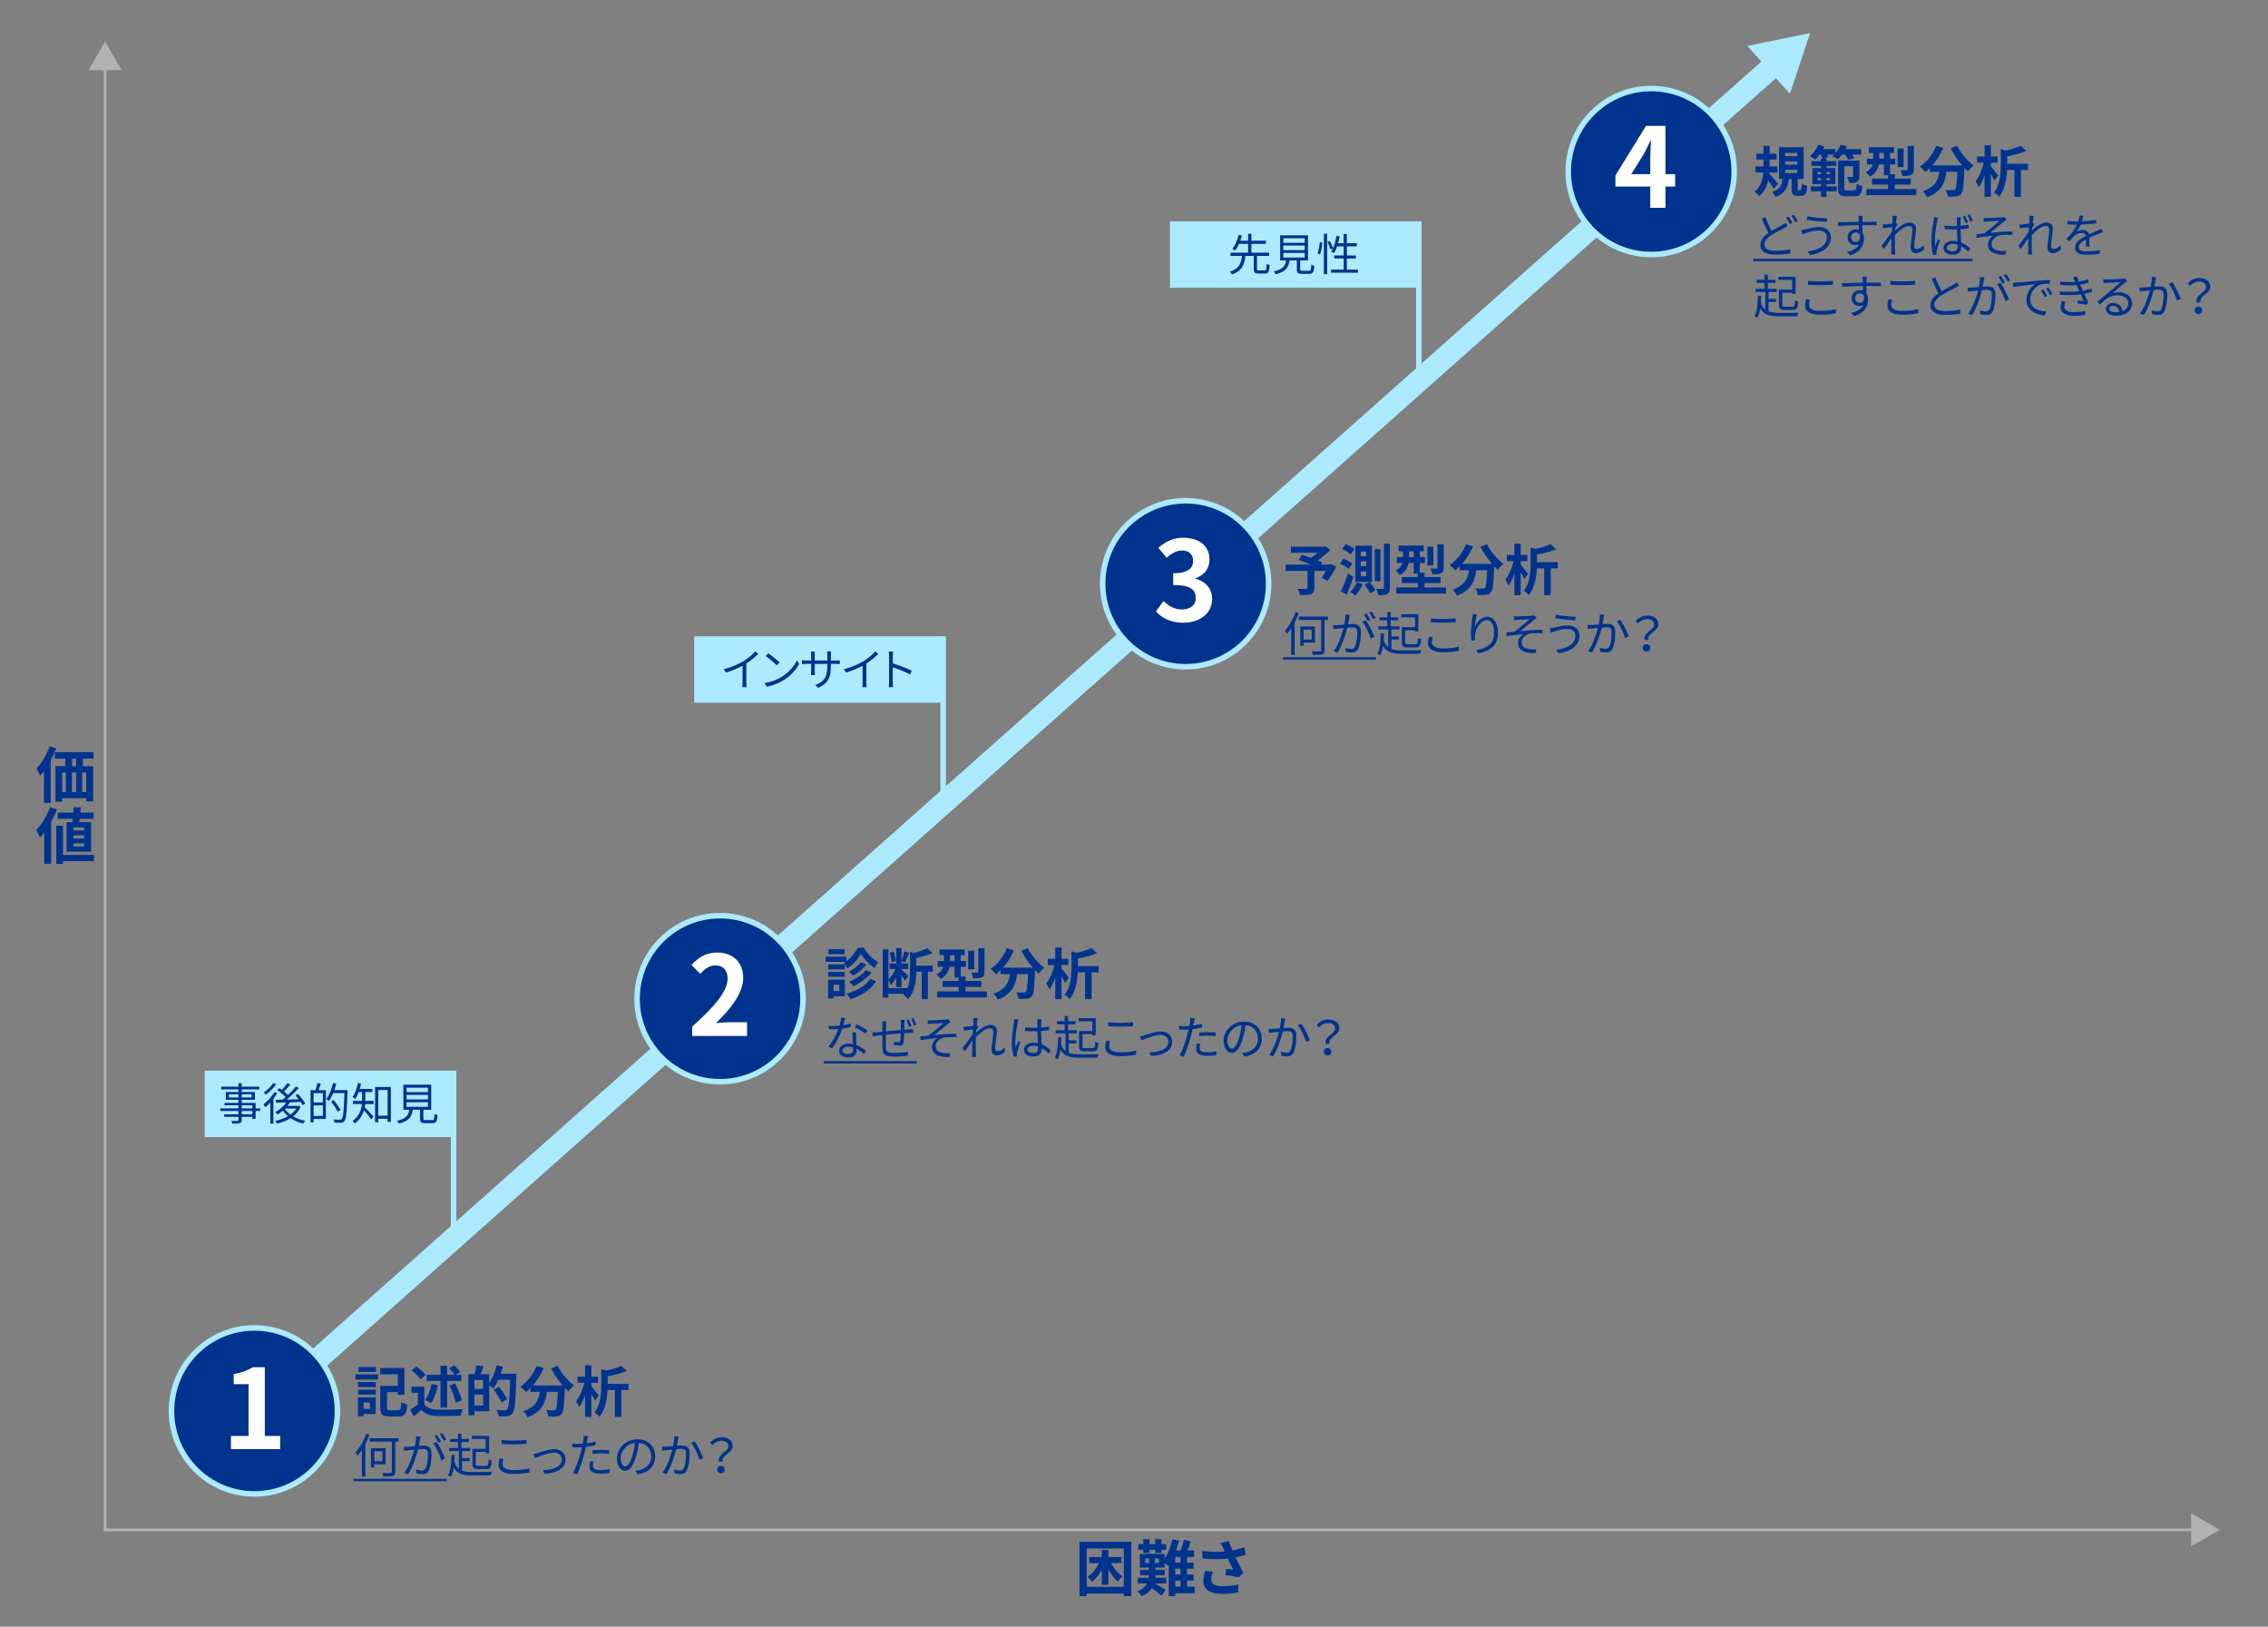 <?xml version="1.0" encoding="UTF-8"?>
<svg id="_レイヤー_1" data-name="レイヤー 1" xmlns="http://www.w3.org/2000/svg" viewBox="0 0 820 588">
  <rect x="0" y="0" width="820" height="588" fill="#808080" stroke="none"/>
  <defs>
    <style>
      .cls-1 {
        fill: #aceaff;
      }

      .cls-2, .cls-3 {
        fill: #00338d;
      }

      .cls-4 {
        fill: #fff;
      }

      .cls-5 {
        fill: #b2b2b2;
      }

      .cls-6 {
        stroke: #b2b2b2;
      }

      .cls-6, .cls-3, .cls-7, .cls-8 {
        stroke-miterlimit: 10;
      }

      .cls-6, .cls-7, .cls-8 {
        fill: none;
      }

      .cls-3, .cls-7, .cls-8 {
        stroke: #aceaff;
      }

      .cls-3, .cls-8 {
        stroke-width: 2px;
      }

      .cls-7 {
        stroke-width: 8px;
      }
    </style>
  </defs>
  <g>
    <line class="cls-7" x1="93.58" y1="510.21" x2="642" y2="23"/>
    <polygon class="cls-1" points="647.15 33.9 654.45 11.94 631.79 16.6 647.15 33.9"/>
  </g>
  <g>
    <path class="cls-3" d="M122,510c0-16.57-13.43-30-30-30s-30,13.43-30,30,13.43,30,30,30,30-13.43,30-30Z"/>
    <path class="cls-4" d="M83.5,519.05h6.36v-18.72h-5.36v-3.64c2.96-.56,5-1.32,6.88-2.48h4.36v24.84h5.56v4.76h-17.8v-4.76Z"/>
  </g>
  <g>
    <path class="cls-3" d="M290.33,361c0-16.57-13.43-30-30-30s-30,13.43-30,30,13.43,30,30,30,30-13.43,30-30Z"/>
    <path class="cls-4" d="M250.27,371.07c8.04-7.2,12.8-12.76,12.8-17.32,0-3-1.64-4.8-4.44-4.8-2.16,0-3.96,1.4-5.44,3.04l-3.2-3.2c2.72-2.88,5.36-4.48,9.4-4.48,5.6,0,9.32,3.6,9.32,9.12s-4.44,11.12-9.84,16.4c1.48-.16,3.44-.32,4.8-.32h6.44v4.96h-19.84v-3.4Z"/>
  </g>
  <g>
    <path class="cls-3" d="M458.67,211c0-16.57-13.43-30-30-30s-30,13.43-30,30,13.43,30,30,30,30-13.43,30-30Z"/>
    <path class="cls-4" d="M417.93,220.98l2.76-3.72c1.76,1.72,3.92,3.04,6.6,3.04,3,0,5.04-1.48,5.04-4.12,0-2.92-1.72-4.72-8.16-4.72v-4.24c5.44,0,7.2-1.88,7.2-4.52,0-2.32-1.44-3.68-3.96-3.72-2.12.04-3.84,1.04-5.6,2.64l-3-3.6c2.56-2.24,5.4-3.64,8.88-3.64,5.72,0,9.6,2.8,9.6,7.88,0,3.2-1.8,5.52-4.96,6.76v.2c3.36.92,5.92,3.4,5.92,7.28,0,5.44-4.76,8.6-10.4,8.6-4.68,0-7.84-1.76-9.92-4.12Z"/>
  </g>
  <g>
    <path class="cls-3" d="M627,62c0-16.57-13.43-30-30-30s-30,13.43-30,30,13.43,30,30,30,30-13.43,30-30Z"/>
    <path class="cls-4" d="M605.66,67.43h-3.52v7.68h-5.48v-7.68h-12.6v-4l11.04-17.92h7.04v17.44h3.52v4.48ZM596.66,62.95v-6.04c0-1.72.16-4.4.24-6.12h-.16c-.72,1.56-1.52,3.2-2.36,4.8l-4.6,7.36h6.88Z"/>
  </g>
  <g>
    <g>
      <path class="cls-2" d="M641.29,68.18c-.44-.76-1.24-1.88-2-2.88-.5,2.14-1.46,4.16-3.26,5.62-.34-.5-1.08-1.3-1.62-1.7,2.2-1.62,2.9-4.36,3.1-6.88h-2.82v-2.16h2.9v-2.52h-2.6v-2.1h2.6v-2.86h2.22v2.86h2.5v2.1h-2.5v2.52h2.82v2.16h-2.9l-.04.48c.84.86,2.76,3.06,3.2,3.62l-1.6,1.74ZM650.99,68.72c.32,0,.4-.26.44-2.36.44.34,1.36.7,1.96.86-.2,2.84-.74,3.56-2.16,3.56h-1.32c-1.76,0-2.14-.66-2.14-2.62v-3.48h-1.02c-.34,2.94-1.24,5.18-4.76,6.52-.24-.56-.84-1.38-1.28-1.78,2.92-.98,3.54-2.62,3.8-4.74h-1.28v-11.48h8.88v11.48h-2.14v3.44c0,.54.04.6.34.6h.68ZM645.43,56.47h4.38v-1.18h-4.38v1.18ZM645.43,59.53h4.38v-1.18h-4.38v1.18ZM645.43,62.57h4.38v-1.18h-4.38v1.18Z"/>
      <path class="cls-2" d="M666.01,55.87c-.48.64-1,1.22-1.5,1.68-.48-.36-1.52-.9-2.08-1.14.22-.16.44-.34.66-.54h-2.48c.2.34.36.68.46.94l-1.88.54h1.18v.9h3.54v1.72h-3.54v.78h3.18v5.8h-3.18v.84h3.72v1.76h-3.72v2.02h-1.98v-2.02h-3.66v-1.76h3.66v-.84h-3.12v-5.8h3.12v-.78h-3.46v-1.72h3.46v-.9h.58c-.1-.4-.38-.98-.68-1.48h-.4c-.52.72-1.08,1.34-1.6,1.86-.44-.38-1.38-1-1.92-1.28,1.24-1,2.38-2.58,3-4.12l2.22.6c-.14.32-.3.64-.46.96h4.44v1.48c.8-.86,1.48-1.94,1.9-3.04l2.26.54c-.14.34-.3.68-.48,1.02h5.66v1.98h-3.28c.34.46.64.94.82,1.32l-2.16.6c-.22-.5-.7-1.28-1.18-1.92h-1.1ZM657.13,62.99h1.26v-.82h-1.26v.82ZM658.39,65.15v-.82h-1.26v.82h1.26ZM660.37,62.17v.82h1.22v-.82h-1.22ZM661.59,64.33h-1.22v.82h1.22v-.82ZM670.31,68.82c.74,0,.88-.42,1-2.42.48.38,1.44.76,2.04.9-.26,2.8-.88,3.66-2.82,3.66h-3.06c-2.24,0-2.9-.66-2.9-3.12v-9.78h7.7v5.7c0,.98-.18,1.62-.9,1.98-.66.38-1.58.42-2.78.42-.12-.66-.48-1.64-.8-2.2.8.04,1.62.04,1.88.02.26-.02.32-.06.32-.28v-3.6h-3.18v7.72c0,.86.12,1,.96,1h2.54Z"/>
      <path class="cls-2" d="M692.83,68.34v2.2h-18.02v-2.2h7.82v-1.6h-5.8v-2.16h5.78v-1.26h-1.48v-3.84h-1.84c-.32,1.64-1.16,3.28-3.14,4.38-.3-.44-1.14-1.34-1.56-1.66,1.48-.76,2.14-1.72,2.44-2.72h-2.02v-2.1h2.26v-2.1h-1.58v-2.08h9.08v2.08h-1.42v2.1h1.88v2.1h-1.88v3.5h1.72v1.6h5.78v2.16h-5.78v1.6h7.76ZM681.13,57.37v-2.1h-1.68v2.1h1.68ZM688.25,60.39h-2.18v-6.76h2.18v6.76ZM691.97,61.25c0,1.1-.2,1.66-.96,2-.72.32-1.74.38-3.14.38-.1-.62-.42-1.52-.7-2.1.9.04,1.86.04,2.16.02.28-.02.38-.08.38-.34v-8.5h2.26v8.54Z"/>
      <path class="cls-2" d="M707.59,52.71c1.26,2.54,3.76,5.44,5.94,7.12-.64.5-1.56,1.46-2.02,2.14-.42-.38-.84-.82-1.28-1.28v.14c-.22,6.04-.46,8.4-1.16,9.24-.5.64-1.04.84-1.82.94-.68.1-1.84.1-3.02.06-.04-.72-.36-1.72-.78-2.4,1.1.08,2.14.1,2.64.1.36,0,.58-.04.8-.28.4-.42.62-2.2.8-6.38h-3.94c-.5,3.84-1.8,7.26-6.98,9.2-.3-.68-1-1.66-1.58-2.2,4.52-1.46,5.56-4.08,5.96-7h-3.38v-1.4c-.52.54-1.06,1.02-1.6,1.44-.44-.54-1.46-1.5-2.04-1.92,2.5-1.68,4.7-4.44,5.9-7.48l2.56.74c-.98,2.3-2.38,4.5-3.96,6.3h10.8c-1.58-1.84-3.08-4.04-4.18-6.14l2.34-.94Z"/>
      <path class="cls-2" d="M721.11,65.33c-.28-.62-.78-1.52-1.3-2.4v8.22h-2.28v-7.76c-.6,1.7-1.34,3.26-2.14,4.34-.22-.68-.74-1.62-1.12-2.22,1.26-1.58,2.42-4.3,3-6.68h-2.46v-2.24h2.72v-4.1h2.28v4.1h2.42v2.24h-2.42v1.26c.68.78,2.28,2.84,2.64,3.36l-1.34,1.88ZM733.23,61.45h-2.56v9.7h-2.36v-9.7h-2.64c-.14,3.06-.76,6.96-2.9,9.68-.34-.5-1.26-1.28-1.84-1.54,2.24-2.94,2.46-6.96,2.46-9.92v-5.78l1.88.52c2.02-.46,4-1.06,5.34-1.72l2.02,1.86c-2,.86-4.56,1.48-6.92,1.9v2.76h7.52v2.24Z"/>
    </g>
    <g>
      <path class="cls-2" d="M646.34,81.76c-.37.24-.78.46-1.27.71-1.14.59-3.01,1.46-4.66,2.55-1.56,1.04-2.5,2.12-2.5,3.4,0,1.39,1.33,2.26,3.98,2.26,1.84,0,4.08-.24,5.39-.58l-.02,1.53c-1.26.22-3.21.41-5.32.41-3.14,0-5.46-.95-5.46-3.47,0-1.73,1.1-3.13,2.91-4.39-.77-1.38-1.65-3.35-2.43-5.15l1.34-.56c.66,1.85,1.51,3.65,2.24,4.98,1.48-.9,3.01-1.63,3.93-2.14.49-.29.85-.51,1.19-.8l.68,1.24ZM646.68,78.26c.43.61,1.04,1.65,1.39,2.35l-.92.41c-.34-.7-.92-1.72-1.39-2.36l.92-.39ZM648.55,77.58c.46.63,1.1,1.68,1.43,2.31l-.92.43c-.36-.75-.92-1.72-1.41-2.35l.9-.39Z"/>
      <path class="cls-2" d="M657.65,83.33c-1.94,0-3.59.58-4.59.87-.51.14-1,.34-1.41.49l-.42-1.56c.46-.05,1.04-.15,1.53-.25,1.19-.27,3.11-.82,5.03-.82,2.4,0,4.18,1.34,4.18,3.74,0,3.65-3.25,5.73-7.62,6.37l-.8-1.29c4.08-.51,6.97-2.11,6.97-5.13,0-1.41-1.14-2.41-2.87-2.41ZM660.62,78.94l-.2,1.31c-1.87-.12-5.27-.46-7.17-.8l.22-1.29c1.85.43,5.51.77,7.16.78Z"/>
      <path class="cls-2" d="M673.36,81.37c0,.95.02,1.99.03,2.75.36.58.54,1.33.54,2.16,0,2.28-1.1,4.81-5.01,5.98l-1.17-1.14c2.21-.51,3.77-1.43,4.47-2.92-.41.29-.88.42-1.44.42-1.43,0-2.79-1-2.79-2.82,0-1.67,1.38-2.94,2.97-2.94.41,0,.78.07,1.12.19,0-.49,0-1.09-.02-1.67-2.55.02-5.41.14-7.51.29l-.03-1.33c1.87-.03,5.03-.14,7.53-.17,0-.48-.02-.87-.03-1.1-.02-.36-.07-.85-.1-1.05h1.55l-.08,1.05c0,.25-.02.65-.02,1.09h.25c2.04,0,4.11.02,4.93.02l-.02,1.27c-.95-.05-2.48-.08-4.95-.08h-.22ZM672.46,85.06c-.27-.73-.83-1.04-1.5-1.04-.87,0-1.7.68-1.7,1.77s.78,1.67,1.72,1.67c.99,0,1.63-.8,1.48-2.4Z"/>
      <path class="cls-2" d="M695.76,90.08c-.88.9-1.94,1.41-3.09,1.41s-1.87-.75-1.87-2.14c0-1.87.63-4.64.63-6.27,0-.97-.49-1.38-1.34-1.38-1.36,0-3.4,1.58-4.95,3.25-.03.71-.05,1.38-.05,1.97,0,1.53,0,2.55.07,4.06.02.29.05.71.08,1.02h-1.48c.02-.24.05-.73.05-1,.02-1.61.02-2.45.05-4.32,0-.17.02-.39.02-.65-.82,1.24-1.92,2.86-2.74,3.98l-.85-1.17c.94-1.17,2.87-3.79,3.72-5.12.03-.54.07-1.09.1-1.61-.77.08-2.23.29-3.28.42l-.14-1.41c.37.02.7.02,1.1-.02.54-.03,1.53-.14,2.4-.27.05-.8.08-1.39.08-1.58,0-.39.02-.83-.07-1.26l1.61.05c-.08.41-.22,1.36-.34,2.53l.08-.03.49.6c-.2.31-.49.76-.75,1.17-.03.31-.05.63-.08.95,1.31-1.21,3.47-2.82,5.15-2.82,1.58,0,2.38.88,2.38,2.26,0,1.68-.63,4.59-.63,6.29,0,.58.27,1.02.87,1.02.85,0,1.75-.54,2.53-1.39l.22,1.46Z"/>
      <path class="cls-2" d="M700.69,78.69c-.1.27-.22.82-.29,1.12-.34,1.56-.83,4.9-.83,6.78,0,.83.03,1.5.15,2.31.27-.77.66-1.77.95-2.45l.71.56c-.42,1.17-1.02,2.89-1.19,3.72-.05.22-.1.54-.08.75.02.15.03.41.05.58l-1.21.1c-.34-1.21-.65-3.06-.65-5.34,0-2.48.56-5.69.78-7.07.05-.41.1-.85.1-1.21l1.5.14ZM711.76,82.55c-.92.15-1.9.25-2.91.32.02,1.68.14,3.37.2,4.78,1.36.54,2.43,1.41,3.31,2.19l-.73,1.1c-.83-.8-1.67-1.46-2.53-1.94v.32c0,1.39-.65,2.75-2.92,2.75s-3.5-.94-3.5-2.45c0-1.41,1.26-2.55,3.47-2.55.56,0,1.09.05,1.56.15-.05-1.29-.15-2.91-.17-4.3-.54.02-1.07.03-1.62.03-.95,0-1.84-.05-2.82-.12v-1.27c.95.1,1.87.15,2.86.15.53,0,1.05-.02,1.58-.03v-2.09c0-.29-.03-.73-.07-1.04h1.53c-.05.34-.08.68-.1,1.02-.02.46-.03,1.24-.05,2.02,1.04-.08,2.02-.22,2.91-.39v1.33ZM707.76,88.43c-.54-.17-1.12-.25-1.72-.25-1.26,0-2.12.56-2.12,1.34,0,.83.82,1.31,2.02,1.31,1.43,0,1.84-.7,1.84-1.82,0-.15,0-.36-.02-.58ZM710.64,80.64c-.25-.73-.65-1.75-.97-2.41l.83-.25c.31.61.76,1.68,1,2.36l-.87.31ZM712.2,77.45c.32.63.78,1.67,1.04,2.35l-.87.31c-.27-.75-.65-1.73-1-2.38l.83-.27Z"/>
      <path class="cls-2" d="M718.54,78.82c.73,0,4.2-.14,5.17-.25.39-.03.71-.1.92-.17l.87.99c-.24.14-.66.42-.9.63-1.26,1.04-3.69,3.06-5.03,4.13,2.55-.27,5.58-.51,7.99-.51v1.27c-1.65-.08-3.26-.07-4.27.08-1.63.22-3.23,1.61-3.23,3.18,0,1.68,1.36,2.26,2.89,2.46.99.14,1.82.12,2.41.07l-.27,1.38c-4.11.17-6.36-1.12-6.36-3.71,0-1.43,1.09-2.65,1.95-3.16-1.8.15-4.05.42-6.05.75l-.12-1.29c.9-.08,2.04-.24,2.89-.34,1.84-1.26,4.49-3.59,5.56-4.54-.75.05-3.67.2-4.4.27-.43.03-.94.07-1.29.1l-.07-1.39c.41.05.83.07,1.34.05Z"/>
      <path class="cls-2" d="M745.23,90.08c-.88.9-1.94,1.41-3.09,1.41s-1.87-.75-1.87-2.14c0-1.87.63-4.64.63-6.27,0-.97-.49-1.38-1.34-1.38-1.36,0-3.4,1.58-4.95,3.25-.03.71-.05,1.38-.05,1.97,0,1.53,0,2.55.07,4.06.02.29.05.71.08,1.02h-1.48c.02-.24.05-.73.05-1,.02-1.61.02-2.45.05-4.32,0-.17.02-.39.02-.65-.82,1.24-1.92,2.86-2.74,3.98l-.85-1.17c.94-1.17,2.87-3.79,3.72-5.12.03-.54.07-1.09.1-1.61-.77.08-2.23.29-3.28.42l-.14-1.41c.37.02.7.02,1.1-.02.54-.03,1.53-.14,2.4-.27.05-.8.08-1.39.08-1.58,0-.39.02-.83-.07-1.26l1.61.05c-.08.41-.22,1.36-.34,2.53l.08-.03.49.6c-.2.31-.49.76-.75,1.17-.03.31-.05.63-.08.95,1.31-1.21,3.47-2.82,5.15-2.82,1.58,0,2.38.88,2.38,2.26,0,1.68-.63,4.59-.63,6.29,0,.58.27,1.02.87,1.02.85,0,1.75-.54,2.53-1.39l.22,1.46Z"/>
      <path class="cls-2" d="M754.16,89.14c.05-.65.07-1.73.07-2.62-1.56.85-2.65,1.72-2.65,2.82,0,1.33,1.31,1.51,3.04,1.51,1.31,0,3.11-.15,4.59-.41l-.03,1.38c-1.27.15-3.14.27-4.61.27-2.41,0-4.35-.51-4.35-2.57s2.01-3.25,3.96-4.27c-.17-.7-.78-1.04-1.51-1.04-1.1,0-2.12.54-2.91,1.24-.48.46-.95,1.09-1.53,1.77l-1.16-.87c2.14-2.07,3.25-3.81,3.88-5.13h-.7c-.71,0-1.85-.03-2.77-.1v-1.27c.9.1,2.07.17,2.84.17.36,0,.71,0,1.1-.02.24-.75.39-1.51.42-2.09l1.39.12c-.12.48-.27,1.17-.51,1.94,1.72-.08,3.55-.24,5.15-.51l-.02,1.26c-1.67.25-3.74.41-5.58.48-.37.87-.9,1.8-1.51,2.58.61-.39,1.58-.63,2.33-.63,1.09,0,1.97.53,2.23,1.53,1.16-.54,2.18-.95,3.06-1.36.51-.22.92-.42,1.39-.66l.54,1.27c-.42.12-1.04.36-1.48.53-.95.37-2.16.87-3.43,1.46.02.97.03,2.4.05,3.21h-1.31Z"/>
      <path class="cls-2" d="M633.85,94.41v-.85h79.39v.85h-79.39Z"/>
      <path class="cls-2" d="M639.44,112.59c.99.37,2.24.49,3.82.49.82.02,5.98.02,7-.03-.19.31-.42.88-.51,1.26h-6.48c-3.6,0-5.61-.56-6.85-2.87-.2,1.33-.53,2.5-1.02,3.45-.2-.17-.77-.48-1.04-.61.97-1.7,1.16-4.4,1.22-7.41l1.19.08c-.03.82-.07,1.61-.12,2.36.37,1.22.9,2.07,1.61,2.65v-6.44h-3.55v-1.12h3.25v-2.16h-2.8v-1.1h2.8v-1.89h1.21v1.89h2.74v1.1h-2.74v2.16h3.18v1.12h-2.92v2.52h2.75v1.12h-2.75v3.43ZM647.96,101.15h-4.96v-1.12h6.19v6.2h-1.22v-.42h-3.57v4.4c0,.56.12.65.93.65h2.77c.71,0,.85-.34.92-2.36.27.2.78.39,1.14.49-.17,2.4-.53,3.03-1.97,3.03h-2.97c-1.58,0-2.04-.37-2.04-1.8v-5.52h4.79v-3.54Z"/>
      <path class="cls-2" d="M654.38,108.32c-.2.68-.34,1.29-.34,1.92,0,1.26,1.29,2.14,3.98,2.14,2.33,0,4.49-.26,5.76-.65l.02,1.46c-1.21.32-3.35.58-5.75.58-3.42,0-5.41-1.12-5.41-3.23,0-.88.19-1.67.34-2.36l1.39.14ZM653.69,101.52c1.22.15,2.77.22,4.45.22s3.33-.12,4.54-.24v1.39c-1.14.08-2.99.2-4.54.2-1.68,0-3.11-.07-4.45-.19v-1.39Z"/>
      <path class="cls-2" d="M674.83,103.37c0,.95.02,1.99.03,2.75.36.58.54,1.33.54,2.16,0,2.28-1.1,4.81-5.01,5.98l-1.17-1.14c2.21-.51,3.77-1.43,4.47-2.92-.41.29-.88.42-1.44.42-1.43,0-2.79-1-2.79-2.82,0-1.67,1.38-2.94,2.97-2.94.41,0,.78.07,1.12.19,0-.49,0-1.09-.02-1.67-2.55.02-5.41.14-7.51.29l-.03-1.33c1.87-.03,5.03-.14,7.53-.17,0-.48-.02-.87-.03-1.1-.02-.36-.07-.85-.1-1.05h1.55l-.08,1.05c0,.25-.02.65-.02,1.09h.25c2.04,0,4.11.02,4.93.02l-.02,1.27c-.95-.05-2.48-.08-4.95-.08h-.22ZM673.93,107.06c-.27-.73-.83-1.04-1.5-1.04-.87,0-1.7.68-1.7,1.77s.78,1.67,1.72,1.67c.99,0,1.63-.8,1.48-2.4Z"/>
      <path class="cls-2" d="M684.13,108.32c-.2.68-.34,1.29-.34,1.92,0,1.26,1.29,2.14,3.98,2.14,2.33,0,4.49-.26,5.76-.65l.02,1.46c-1.21.32-3.35.58-5.75.58-3.42,0-5.41-1.12-5.41-3.23,0-.88.19-1.67.34-2.36l1.39.14ZM683.44,101.52c1.22.15,2.77.22,4.45.22s3.33-.12,4.54-.24v1.39c-1.14.08-2.99.2-4.54.2-1.68,0-3.11-.07-4.45-.19v-1.39Z"/>
      <path class="cls-2" d="M708.26,103.32c-.37.24-.8.46-1.29.71-1.12.58-3.47,1.68-5.12,2.77-1.56,1.02-2.5,2.12-2.5,3.4,0,1.39,1.33,2.26,3.98,2.26,1.84,0,4.08-.24,5.39-.58v1.53c-1.27.22-3.21.41-5.32.41-3.16,0-5.46-.95-5.46-3.47,0-1.73,1.1-3.11,2.91-4.37-.78-1.38-1.67-3.35-2.45-5.18l1.34-.54c.68,1.84,1.53,3.65,2.26,4.98,1.58-.95,3.4-1.84,4.32-2.36.49-.27.85-.49,1.21-.8l.73,1.24Z"/>
      <path class="cls-2" d="M717.47,100.28c-.07.32-.15.66-.2,1-.1.49-.25,1.48-.44,2.38.78-.07,1.48-.12,1.89-.12,1.51,0,2.74.6,2.74,2.87,0,2.01-.27,4.66-.97,6.07-.54,1.12-1.38,1.39-2.46,1.39-.65,0-1.44-.12-1.99-.24l-.22-1.44c.71.24,1.6.37,2.07.37.61,0,1.1-.14,1.46-.87.54-1.12.8-3.31.8-5.13,0-1.53-.7-1.8-1.79-1.8-.41,0-1.07.05-1.8.12-.61,2.41-1.77,6.2-3.54,9.03l-1.38-.56c1.72-2.29,2.96-6.09,3.54-8.33-.88.08-1.68.17-2.12.22-.41.05-1.09.12-1.51.2l-.14-1.48c.53.02.95.02,1.5,0,.56-.02,1.53-.1,2.55-.19.24-1.21.44-2.52.43-3.65l1.6.15ZM723.25,102.2c1.05,1.36,2.52,4.42,3.08,5.98l-1.31.65c-.51-1.73-1.84-4.67-3.01-6.05l1.24-.58ZM723.95,102.47c-.34-.68-.92-1.72-1.38-2.36l.9-.37c.42.6,1.05,1.65,1.41,2.33l-.93.41ZM725.87,101.77c-.37-.73-.94-1.7-1.41-2.35l.9-.37c.44.61,1.1,1.68,1.43,2.31l-.92.41Z"/>
      <path class="cls-2" d="M729.24,102.17c1.1-.1,4.28-.41,7.38-.68,1.84-.15,3.42-.24,4.54-.29v1.36c-.97,0-2.43.02-3.3.27-2.4.77-3.84,3.33-3.84,5.32,0,3.28,3.06,4.32,5.8,4.42l-.49,1.43c-3.11-.14-6.66-1.8-6.66-5.56,0-2.62,1.58-4.76,3.13-5.68-1.48.17-6.07.61-7.89.99l-.15-1.5c.65-.02,1.17-.05,1.5-.08ZM740.17,106.98l-.87.41c-.39-.82-.88-1.7-1.39-2.4l.87-.37c.39.56,1.04,1.61,1.39,2.36ZM742.1,106.25l-.88.41c-.41-.82-.9-1.65-1.44-2.36l.85-.39c.41.56,1.07,1.6,1.48,2.35Z"/>
      <path class="cls-2" d="M756.4,105.5c-.75.25-1.72.49-2.86.71.49,1.07,1.04,2.21,1.51,3.09l-.66.83c-.85-.15-2.21-.34-3.28-.48l.12-1.04c.82.1,1.61.19,2.14.24-.32-.66-.71-1.55-1.1-2.43-2.18.29-4.93.32-7.53.15l-.05-1.24c2.57.24,5.07.22,7.07-.03l-.59-1.38c-.14-.29-.25-.6-.37-.87-1.7.15-3.82.15-5.92-.03l-.08-1.24c2.01.22,3.89.26,5.51.14-.08-.19-.15-.36-.22-.51-.25-.53-.41-.83-.63-1.19l1.53-.32c.15.58.37,1.22.63,1.87,1.17-.19,2.36-.44,3.35-.8l.24,1.21c-.87.27-1.97.53-3.13.71l.31.7c.14.36.37.88.66,1.51,1.33-.24,2.35-.54,3.11-.83l.25,1.22ZM746.73,109c-.2.53-.39,1.27-.39,1.72,0,1.29,1.02,2.11,3.42,2.11,1.36,0,2.96-.12,4.15-.39l-.03,1.38c-1.05.19-2.69.32-4.06.32-3.01,0-4.78-1.04-4.78-3.14,0-.71.2-1.5.39-2.11l1.31.12Z"/>
      <path class="cls-2" d="M769.08,101.64c-.31.2-.68.46-.94.65-.83.63-3.09,2.62-4.39,3.71.77-.25,1.53-.36,2.28-.36,2.8,0,4.83,1.7,4.83,3.98,0,2.72-2.26,4.49-5.81,4.49-2.29,0-3.71-1.02-3.71-2.41,0-1.16,1.04-2.21,2.6-2.21,2.11,0,3.25,1.41,3.47,2.97,1.33-.51,2.09-1.48,2.09-2.86,0-1.65-1.67-2.86-3.79-2.86-2.77,0-4.3,1.17-6.44,3.35l-.99-1c1.39-1.16,3.55-2.96,4.54-3.77.93-.78,3.03-2.55,3.86-3.3-.88.03-4.2.19-5.07.24-.39.02-.78.03-1.14.1l-.03-1.41c.37.05.85.05,1.19.05.87,0,4.86-.12,5.75-.2.49-.05.73-.08.92-.14l.78.99ZM766.18,112.77c-.15-1.33-.95-2.24-2.23-2.24-.76,0-1.34.46-1.34,1.04,0,.83.97,1.31,2.23,1.31.48,0,.94-.03,1.34-.1Z"/>
      <path class="cls-2" d="M779.57,100.23c-.07.31-.14.66-.21.99-.08.49-.24,1.48-.42,2.38.78-.05,1.48-.1,1.89-.1,1.5,0,2.74.58,2.74,2.86,0,2.01-.29,4.66-.99,6.07-.53,1.12-1.36,1.41-2.46,1.41-.63,0-1.44-.14-1.97-.25l-.22-1.43c.7.22,1.6.37,2.06.37.63,0,1.12-.14,1.48-.87.53-1.14.78-3.31.78-5.15,0-1.53-.7-1.8-1.77-1.8-.41,0-1.07.05-1.8.12-.61,2.41-1.75,6.19-3.54,9.04l-1.39-.56c1.72-2.29,2.97-6.1,3.54-8.35-.87.08-1.68.17-2.12.22-.39.05-1.07.14-1.51.2l-.13-1.48c.53.03.97.02,1.5,0,.56-.02,1.55-.1,2.57-.19.24-1.21.42-2.52.42-3.65l1.58.17ZM785.37,102.01c1.05,1.36,2.5,4.45,3.08,6.02l-1.33.63c-.49-1.73-1.82-4.69-3.01-6.1l1.26-.54Z"/>
      <path class="cls-2" d="M797.61,103.8c0-1.17-.85-2.02-2.58-2.02-1.16,0-2.26.51-3.21,1.55l-.92-.85c1.12-1.19,2.45-1.97,4.3-1.97,2.4,0,3.93,1.22,3.93,3.18,0,2.57-4.06,3.09-3.6,5.64h-1.39c-.53-2.82,3.48-3.59,3.48-5.52ZM794.86,110.85c.75,0,1.36.51,1.36,1.33s-.61,1.34-1.36,1.34-1.38-.53-1.38-1.34.63-1.33,1.38-1.33Z"/>
    </g>
  </g>
  <g>
    <g>
      <path class="cls-2" d="M483.11,204.77c-.9,1.88-2.08,3.88-3.2,5.22l-2.04-1.18c.48-.66,1.06-1.56,1.56-2.46h-4.22v6.22c0,1.26-.28,1.86-1.24,2.2-.92.34-2.22.36-3.94.36-.12-.68-.5-1.66-.86-2.28,1.18.04,2.66.04,3.06.04.38-.02.5-.1.5-.4v-6.14h-7.9v-2.26h9.1c-1.48-.62-3.1-1.26-4.38-1.74l1.18-1.8c.9.32,2.02.7,3.14,1.12.86-.54,1.76-1.2,2.54-1.88h-9.66v-2.18h11.96l.54-.14,1.7,1.34c-1.28,1.28-2.94,2.66-4.62,3.8.66.26,1.26.48,1.72.7l-.48.78h3.16l.44-.16,1.94.84Z"/>
      <path class="cls-2" d="M487.59,205.63c-.66-.62-2.02-1.42-3.12-1.92l1.3-1.74c1.1.42,2.52,1.12,3.2,1.74l-1.38,1.92ZM489.31,208.55c-.66,2.14-1.54,4.44-2.36,6.4l-2.14-1.22c.74-1.54,1.8-4.08,2.58-6.42l1.92,1.24ZM488.33,200.43c-.64-.64-2-1.52-3.1-2.02l1.34-1.76c1.08.46,2.48,1.26,3.16,1.86l-1.4,1.92ZM492.73,211.08c-.66,1.52-1.74,3.16-2.7,4.16-.44-.36-1.34-.94-1.86-1.22.94-.9,1.86-2.24,2.4-3.54l2.16.6ZM496.05,210.31h-6.04v-13.04h6.04v13.04ZM493.97,199.33h-1.96v1.68h1.96v-1.68ZM493.97,202.91h-1.96v1.7h1.96v-1.7ZM493.97,206.53h-1.96v1.72h1.96v-1.72ZM495.17,210.31c.74.92,1.68,2.22,2.1,3.06l-1.88,1.12c-.38-.84-1.28-2.18-2.02-3.18l1.8-1ZM499.11,210.07h-2.06v-11.56h2.06v11.56ZM502.51,196.51v15.98c0,1.22-.22,1.84-.92,2.2-.7.38-1.74.46-3.3.46-.08-.62-.38-1.62-.68-2.28,1.02.04,1.98.04,2.3.04.34-.02.44-.12.44-.42v-15.98h2.16Z"/>
      <path class="cls-2" d="M522.83,212.34v2.2h-18.02v-2.2h7.82v-1.6h-5.8v-2.16h5.78v-1.26h-1.48v-3.84h-1.84c-.32,1.64-1.16,3.28-3.14,4.38-.3-.44-1.14-1.34-1.56-1.66,1.48-.76,2.14-1.72,2.44-2.72h-2.02v-2.1h2.26v-2.1h-1.58v-2.08h9.08v2.08h-1.42v2.1h1.88v2.1h-1.88v3.5h1.72v1.6h5.78v2.16h-5.78v1.6h7.76ZM511.13,201.37v-2.1h-1.68v2.1h1.68ZM518.25,204.39h-2.18v-6.76h2.18v6.76ZM521.97,205.25c0,1.1-.2,1.66-.96,2-.72.32-1.74.38-3.14.38-.1-.62-.42-1.52-.7-2.1.9.04,1.86.04,2.16.02.28-.02.38-.08.38-.34v-8.5h2.26v8.54Z"/>
      <path class="cls-2" d="M537.59,196.71c1.26,2.54,3.76,5.44,5.94,7.12-.64.5-1.56,1.46-2.02,2.14-.42-.38-.84-.82-1.28-1.28v.14c-.22,6.04-.46,8.4-1.16,9.24-.5.64-1.04.84-1.82.94-.68.1-1.84.1-3.02.06-.04-.72-.36-1.72-.78-2.4,1.1.08,2.14.1,2.64.1.36,0,.58-.04.8-.28.4-.42.62-2.2.8-6.38h-3.94c-.5,3.84-1.8,7.26-6.98,9.2-.3-.68-1-1.66-1.58-2.2,4.52-1.46,5.56-4.08,5.96-7h-3.38v-1.4c-.52.54-1.06,1.02-1.6,1.44-.44-.54-1.46-1.5-2.04-1.92,2.5-1.68,4.7-4.44,5.9-7.48l2.56.74c-.98,2.3-2.38,4.5-3.96,6.3h10.8c-1.58-1.84-3.08-4.04-4.18-6.14l2.34-.94Z"/>
      <path class="cls-2" d="M551.11,209.33c-.28-.62-.78-1.52-1.3-2.4v8.22h-2.28v-7.76c-.6,1.7-1.34,3.26-2.14,4.34-.22-.68-.74-1.62-1.12-2.22,1.26-1.58,2.42-4.3,3-6.68h-2.46v-2.24h2.72v-4.1h2.28v4.1h2.42v2.24h-2.42v1.26c.68.78,2.28,2.84,2.64,3.36l-1.34,1.88ZM563.23,205.45h-2.56v9.7h-2.36v-9.7h-2.64c-.14,3.06-.76,6.96-2.9,9.68-.34-.5-1.26-1.28-1.84-1.54,2.24-2.94,2.46-6.96,2.46-9.92v-5.78l1.88.52c2.02-.46,4-1.06,5.34-1.72l2.02,1.86c-2,.86-4.56,1.48-6.92,1.9v2.76h7.52v2.24Z"/>
    </g>
    <g>
      <path class="cls-2" d="M469.59,221.6c-.43,1.14-.94,2.31-1.51,3.42v11.69h-1.24v-9.62c-.49.78-1.04,1.46-1.58,2.06-.12-.29-.49-.95-.7-1.22,1.55-1.65,2.99-4.16,3.86-6.7l1.17.37ZM480.15,224.08h-1.24v10.91c0,.9-.24,1.27-.83,1.48-.63.2-1.75.24-3.4.24-.05-.36-.27-.94-.46-1.29,1.36.05,2.6.03,2.97.02.36-.02.48-.1.48-.44v-10.91h-8.04v-1.22h10.52v1.22ZM471.33,232.29v1.17h-1.21v-7h5.3v5.83h-4.1ZM471.33,227.58v3.59h2.92v-3.59h-2.92Z"/>
      <path class="cls-2" d="M488.04,222.28c-.07.32-.15.66-.2,1-.1.49-.25,1.48-.44,2.38.78-.07,1.48-.12,1.89-.12,1.51,0,2.74.6,2.74,2.87,0,2.01-.27,4.66-.97,6.07-.54,1.12-1.38,1.39-2.46,1.39-.65,0-1.44-.12-1.99-.24l-.22-1.44c.71.24,1.6.37,2.07.37.61,0,1.1-.14,1.46-.87.54-1.12.8-3.31.8-5.13,0-1.53-.7-1.8-1.79-1.8-.41,0-1.07.05-1.8.12-.61,2.41-1.77,6.2-3.54,9.03l-1.38-.56c1.72-2.29,2.96-6.09,3.54-8.33-.88.08-1.68.17-2.12.22-.41.05-1.09.12-1.51.2l-.14-1.48c.53.02.95.02,1.5,0,.56-.02,1.53-.1,2.55-.19.24-1.21.44-2.52.43-3.65l1.6.15ZM493.82,224.2c1.05,1.36,2.52,4.42,3.08,5.98l-1.31.65c-.51-1.73-1.84-4.67-3.01-6.05l1.24-.58ZM494.52,224.47c-.34-.68-.92-1.72-1.38-2.36l.9-.37c.42.6,1.05,1.65,1.41,2.33l-.93.41ZM496.44,223.77c-.37-.73-.94-1.7-1.41-2.35l.9-.37c.44.61,1.1,1.68,1.43,2.31l-.92.41Z"/>
      <path class="cls-2" d="M503.08,234.59c.99.37,2.24.49,3.82.49.82.02,5.98.02,7-.03-.19.31-.42.88-.51,1.26h-6.48c-3.6,0-5.61-.56-6.85-2.87-.2,1.33-.53,2.5-1.02,3.45-.2-.17-.77-.48-1.04-.61.97-1.7,1.16-4.4,1.22-7.41l1.19.08c-.03.82-.07,1.61-.12,2.36.37,1.22.9,2.07,1.61,2.65v-6.44h-3.55v-1.12h3.25v-2.16h-2.8v-1.1h2.8v-1.89h1.21v1.89h2.74v1.1h-2.74v2.16h3.18v1.12h-2.92v2.52h2.75v1.12h-2.75v3.43ZM511.6,223.15h-4.96v-1.12h6.19v6.2h-1.22v-.42h-3.57v4.4c0,.56.12.65.93.65h2.77c.71,0,.85-.34.92-2.36.27.2.78.39,1.14.49-.17,2.4-.53,3.03-1.97,3.03h-2.97c-1.58,0-2.04-.37-2.04-1.8v-5.52h4.79v-3.54Z"/>
      <path class="cls-2" d="M518.03,230.32c-.2.68-.34,1.29-.34,1.92,0,1.26,1.29,2.14,3.98,2.14,2.33,0,4.49-.26,5.76-.65l.02,1.46c-1.21.32-3.35.58-5.75.58-3.42,0-5.41-1.12-5.41-3.23,0-.88.19-1.67.34-2.36l1.39.14ZM517.33,223.52c1.22.15,2.77.22,4.45.22s3.33-.12,4.54-.24v1.39c-1.14.08-2.99.2-4.54.2-1.68,0-3.11-.07-4.45-.19v-1.39Z"/>
      <path class="cls-2" d="M533.96,222.07c-.36,1.24-.68,3.5-.78,4.67.66-1.73,2.43-3.82,4.56-3.82,2.24,0,3.86,2.24,3.86,5.78,0,4.67-2.94,6.73-7.12,7.5l-.8-1.22c3.65-.56,6.51-2.02,6.51-6.26,0-2.65-.88-4.56-2.67-4.56-2.09,0-4.03,3.04-4.23,5.25-.09.65-.09,1.22.03,2.06l-1.33.1c-.08-.63-.17-1.58-.17-2.67,0-1.6.31-4.08.51-5.44.07-.53.12-1.04.14-1.44l1.5.05Z"/>
      <path class="cls-2" d="M548.64,222.82c.73,0,4.2-.14,5.17-.25.39-.03.71-.1.92-.17l.87.99c-.24.14-.66.42-.9.63-1.26,1.04-3.69,3.06-5.03,4.13,2.55-.27,5.58-.51,7.99-.51v1.27c-1.65-.08-3.26-.07-4.27.08-1.63.22-3.23,1.61-3.23,3.18,0,1.68,1.36,2.26,2.89,2.46.99.14,1.82.12,2.41.07l-.27,1.38c-4.11.17-6.36-1.12-6.36-3.71,0-1.43,1.09-2.65,1.95-3.16-1.8.15-4.05.42-6.05.75l-.12-1.29c.9-.08,2.04-.24,2.89-.34,1.84-1.26,4.49-3.59,5.56-4.54-.75.05-3.67.2-4.4.27-.42.03-.93.07-1.29.1l-.07-1.39c.41.05.83.07,1.34.05Z"/>
      <path class="cls-2" d="M566.73,227.33c-1.94,0-3.59.58-4.59.87-.51.14-1,.34-1.41.49l-.42-1.56c.46-.05,1.04-.15,1.53-.25,1.19-.27,3.11-.82,5.03-.82,2.4,0,4.18,1.34,4.18,3.74,0,3.65-3.25,5.73-7.62,6.37l-.8-1.29c4.08-.51,6.97-2.11,6.97-5.13,0-1.41-1.14-2.41-2.87-2.41ZM569.71,222.94l-.2,1.31c-1.87-.12-5.27-.46-7.17-.8l.22-1.29c1.85.43,5.51.77,7.16.78Z"/>
      <path class="cls-2" d="M580.01,222.23c-.07.31-.14.66-.2.99-.08.49-.24,1.48-.42,2.38.78-.05,1.48-.1,1.89-.1,1.5,0,2.74.58,2.74,2.86,0,2.01-.29,4.66-.99,6.07-.53,1.12-1.36,1.41-2.46,1.41-.63,0-1.44-.14-1.97-.25l-.22-1.43c.7.22,1.6.37,2.06.37.63,0,1.12-.14,1.48-.87.53-1.14.78-3.31.78-5.15,0-1.53-.7-1.8-1.77-1.8-.41,0-1.07.05-1.8.12-.61,2.41-1.75,6.19-3.54,9.04l-1.39-.56c1.72-2.29,2.97-6.1,3.54-8.35-.87.08-1.68.17-2.12.22-.39.05-1.07.14-1.51.2l-.14-1.48c.53.03.97.02,1.5,0,.56-.02,1.55-.1,2.57-.19.24-1.21.42-2.52.42-3.65l1.58.17ZM585.81,224.01c1.05,1.36,2.5,4.45,3.08,6.02l-1.33.63c-.49-1.73-1.82-4.69-3.01-6.1l1.26-.54Z"/>
      <path class="cls-2" d="M598.05,225.8c0-1.17-.85-2.02-2.58-2.02-1.16,0-2.26.51-3.21,1.55l-.92-.85c1.12-1.19,2.45-1.97,4.3-1.97,2.4,0,3.93,1.22,3.93,3.18,0,2.57-4.06,3.09-3.6,5.64h-1.39c-.53-2.82,3.48-3.59,3.48-5.52ZM595.29,232.85c.75,0,1.36.51,1.36,1.33s-.61,1.34-1.36,1.34-1.38-.53-1.38-1.34.63-1.33,1.38-1.33Z"/>
      <path class="cls-2" d="M463.85,238.41v-.85h33.64v.85h-33.64Z"/>
    </g>
  </g>
  <g>
    <g>
      <path class="cls-2" d="M312.29,342.57c1.28,2.12,3.26,4.22,5.22,5.2-.44.58-.94,1.46-1.26,2.16-1.9-1.2-3.9-3.32-4.98-5.12-1,1.8-2.9,3.98-4.98,5.28-.24-.6-.78-1.5-1.18-2,.22-.12.44-.26.64-.42h-7.24v-1.88h7.52v1.68c1.72-1.3,3.28-3.26,4.08-4.9h2.18ZM305.47,360.12h-4.08v.78h-2v-6.82h6.08v6.04ZM305.45,350.39h-6v-1.82h6v1.82ZM299.45,351.31h6v1.78h-6v-1.78ZM305.39,344.91h-5.88v-1.8h5.88v1.8ZM301.39,355.95v2.3h2.06v-2.3h-2.06ZM316.75,354.75c-2.04,3.12-5.42,5.2-9.28,6.46-.3-.62-.9-1.46-1.48-2.04,3.6-.92,6.9-2.74,8.62-5.34l2.14.92ZM313.29,348.63c-1.24,1.64-3.08,3.08-4.86,4.04-.36-.44-1-1.06-1.52-1.44,1.56-.78,3.38-2.12,4.32-3.42l2.06.82ZM315.11,351.55c-1.64,2.08-4.14,3.8-6.62,4.94-.34-.5-.96-1.2-1.52-1.64,2.26-.88,4.78-2.46,6.06-4.2l2.08.9Z"/>
      <path class="cls-2" d="M337.25,351.25h-1.76v9.9h-2.26v-9.9h-1.94c-.02,2.98-.44,7.2-3.02,9.96-.3-.52-1.16-1.32-1.7-1.62.1-.12.22-.24.32-.36h-5.68v1.4h-2.06v-17.46h2.06v10.84c1-.88,1.98-2.34,2.6-3.76h-2.22v-2h2.42v-5.56h1.94v4.66c.36-.96.74-2.42.92-3.42l1.86.44c-.5,1.2-1.02,2.6-1.46,3.48l-1.32-.44v.84h2.4v2h-2.4v.28c.56.46,2.16,1.94,2.54,2.32l-1.28,1.58c-.26-.42-.76-1.1-1.26-1.74v4.1h-1.94v-3.46c-.58,1.08-1.24,2.06-1.96,2.72-.16-.56-.54-1.34-.84-1.88v3h6.82v.14c.88-2.06.98-4.36.98-6.3v-6.94l1.4.38c1.8-.44,3.66-1.1,4.82-1.72l1.92,1.74c-1.7.76-3.86,1.36-5.86,1.8v2.78h5.96v2.2ZM322.31,347.85c-.02-.94-.32-2.36-.68-3.44l1.44-.46c.42,1.04.72,2.46.78,3.38l-1.54.52Z"/>
      <path class="cls-2" d="M356.83,358.34v2.2h-18.02v-2.2h7.82v-1.6h-5.8v-2.16h5.78v-1.26h-1.48v-3.84h-1.84c-.32,1.64-1.16,3.28-3.14,4.38-.3-.44-1.14-1.34-1.56-1.66,1.48-.76,2.14-1.72,2.44-2.72h-2.02v-2.1h2.26v-2.1h-1.58v-2.08h9.08v2.08h-1.42v2.1h1.88v2.1h-1.88v3.5h1.72v1.6h5.78v2.16h-5.78v1.6h7.76ZM345.13,347.37v-2.1h-1.68v2.1h1.68ZM352.25,350.39h-2.18v-6.76h2.18v6.76ZM355.97,351.25c0,1.1-.2,1.66-.96,2-.72.32-1.74.38-3.14.38-.1-.62-.42-1.52-.7-2.1.9.04,1.86.04,2.16.02.28-.02.38-.08.38-.34v-8.5h2.26v8.54Z"/>
      <path class="cls-2" d="M371.59,342.71c1.26,2.54,3.76,5.44,5.94,7.12-.64.5-1.56,1.46-2.02,2.14-.42-.38-.84-.82-1.28-1.28v.14c-.22,6.04-.46,8.4-1.16,9.24-.5.64-1.04.84-1.82.94-.68.1-1.84.1-3.02.06-.04-.72-.36-1.72-.78-2.4,1.1.08,2.14.1,2.64.1.36,0,.58-.04.8-.28.4-.42.62-2.2.8-6.38h-3.94c-.5,3.84-1.8,7.26-6.98,9.2-.3-.68-1-1.66-1.58-2.2,4.52-1.46,5.56-4.08,5.96-7h-3.38v-1.4c-.52.54-1.06,1.02-1.6,1.44-.44-.54-1.46-1.5-2.04-1.92,2.5-1.68,4.7-4.44,5.9-7.48l2.56.74c-.98,2.3-2.38,4.5-3.96,6.3h10.8c-1.58-1.84-3.08-4.04-4.18-6.14l2.34-.94Z"/>
      <path class="cls-2" d="M385.11,355.33c-.28-.62-.78-1.52-1.3-2.4v8.22h-2.28v-7.76c-.6,1.7-1.34,3.26-2.14,4.34-.22-.68-.74-1.62-1.12-2.22,1.26-1.58,2.42-4.3,3-6.68h-2.46v-2.24h2.72v-4.1h2.28v4.1h2.42v2.24h-2.42v1.26c.68.78,2.28,2.84,2.64,3.36l-1.34,1.88ZM397.23,351.45h-2.56v9.7h-2.36v-9.7h-2.64c-.14,3.06-.76,6.96-2.9,9.68-.34-.5-1.26-1.28-1.84-1.54,2.24-2.94,2.46-6.96,2.46-9.92v-5.78l1.88.52c2.02-.46,4-1.06,5.34-1.72l2.02,1.86c-2,.86-4.56,1.48-6.92,1.9v2.76h7.52v2.24Z"/>
    </g>
    <g>
      <path class="cls-2" d="M307.57,371.24c-.88.25-1.94.48-3.04.61-.83,2.38-2.33,5.3-3.67,7.12l-1.33-.68c1.41-1.63,2.84-4.32,3.6-6.29-.49.03-.99.05-1.48.05-.63,0-1.33-.02-1.95-.05l-.1-1.27c.63.08,1.34.12,2.07.12.6,0,1.22-.03,1.87-.08.25-.94.49-2.01.53-2.91l1.51.14c-.17.61-.39,1.63-.66,2.6.88-.14,1.77-.34,2.62-.61l.03,1.26ZM309.54,373.19c-.05.7-.03,1.19-.02,1.82.02.61.08,1.72.12,2.74,1.44.53,2.62,1.36,3.48,2.11l-.73,1.16c-.71-.65-1.61-1.39-2.7-1.92.02.25.02.49.02.68,0,1.34-.88,2.45-2.96,2.45-1.85,0-3.37-.76-3.37-2.43,0-1.55,1.46-2.55,3.37-2.55.56,0,1.1.05,1.6.15-.05-1.38-.14-3.03-.17-4.2h1.36ZM308.4,378.58c-.53-.15-1.1-.24-1.7-.24-1.24,0-2.06.56-2.06,1.33s.63,1.31,1.94,1.31c1.38,0,1.84-.77,1.84-1.6,0-.22,0-.49-.02-.8ZM312.89,373.65c-.9-.77-2.72-1.8-3.84-2.31l.66-1.05c1.22.54,3.14,1.63,3.94,2.24l-.77,1.12Z"/>
      <path class="cls-2" d="M327.05,368.64c-.03.27-.07.85-.08,1.22,0,.75-.02,1.6-.02,2.33.66-.05,1.29-.08,1.84-.12.44-.03.92-.07,1.33-.08v1.34c-.27-.02-.9,0-1.33,0-.49.02-1.14.03-1.87.09-.03,1.24-.1,2.75-.25,3.54-.15.75-.53.97-1.29.97-.61,0-1.77-.17-2.23-.24l.03-1.21c.58.14,1.29.22,1.68.22s.58-.07.63-.44c.09-.56.15-1.68.19-2.74-1.73.14-3.71.32-5.37.49-.02,1.73-.03,3.48,0,4.13.05,1.82.07,2.45,2.99,2.45,1.82,0,3.91-.2,5-.39l-.05,1.43c-1.12.14-3.18.29-4.88.29-3.89,0-4.27-.9-4.35-3.59-.02-.71-.02-2.5-.02-4.18l-1.78.19c-.53.07-1.26.17-1.72.24l-.14-1.39c.51,0,1.14-.03,1.75-.08.42-.03,1.09-.1,1.89-.17l.02-2.35c0-.49-.03-.9-.1-1.41h1.48c-.03.39-.05.85-.05,1.36l-.02,2.26c1.63-.15,3.59-.34,5.37-.49v-2.4c0-.37-.03-.97-.08-1.26h1.44ZM328.7,371.2c-.25-.73-.65-1.75-.97-2.41l.82-.25c.31.63.76,1.68,1,2.38l-.85.29ZM330.25,367.99c.32.63.77,1.67,1.02,2.36l-.85.29c-.25-.77-.65-1.75-1-2.38l.83-.27Z"/>
      <path class="cls-2" d="M336.76,368.82c.73,0,4.2-.14,5.17-.25.39-.03.71-.1.92-.17l.87.99c-.24.14-.66.42-.9.63-1.26,1.04-3.69,3.06-5.03,4.13,2.55-.27,5.58-.51,7.99-.51v1.27c-1.65-.08-3.26-.07-4.27.08-1.63.22-3.23,1.61-3.23,3.18,0,1.68,1.36,2.26,2.89,2.46.99.14,1.82.12,2.41.07l-.27,1.38c-4.11.17-6.36-1.12-6.36-3.71,0-1.43,1.09-2.65,1.95-3.16-1.8.15-4.05.42-6.05.75l-.12-1.29c.9-.08,2.04-.24,2.89-.34,1.84-1.26,4.49-3.59,5.56-4.54-.75.05-3.67.2-4.4.27-.42.03-.93.07-1.29.1l-.07-1.39c.41.05.83.07,1.34.05Z"/>
      <path class="cls-2" d="M363.45,380.08c-.88.9-1.94,1.41-3.09,1.41s-1.87-.75-1.87-2.14c0-1.87.63-4.64.63-6.27,0-.97-.49-1.38-1.34-1.38-1.36,0-3.4,1.58-4.95,3.25-.03.71-.05,1.38-.05,1.97,0,1.53,0,2.55.07,4.06.02.29.05.71.08,1.02h-1.48c.02-.24.05-.73.05-1,.02-1.61.02-2.45.05-4.32,0-.17.02-.39.02-.65-.82,1.24-1.92,2.86-2.74,3.98l-.85-1.17c.94-1.17,2.87-3.79,3.72-5.12.03-.54.07-1.09.1-1.61-.77.08-2.23.29-3.28.42l-.14-1.41c.37.02.7.02,1.1-.02.54-.03,1.53-.14,2.4-.27.05-.8.08-1.39.08-1.58,0-.39.02-.83-.07-1.26l1.61.05c-.08.41-.22,1.36-.34,2.53l.08-.03.49.6c-.2.31-.49.76-.75,1.17-.03.31-.05.63-.08.95,1.31-1.21,3.47-2.82,5.15-2.82,1.58,0,2.38.88,2.38,2.26,0,1.68-.63,4.59-.63,6.29,0,.58.27,1.02.87,1.02.85,0,1.75-.54,2.53-1.39l.22,1.46Z"/>
      <path class="cls-2" d="M368.21,368.5c-.1.27-.24.83-.29,1.14-.34,1.56-.83,4.9-.83,6.78,0,.82.03,1.48.15,2.29.27-.77.66-1.77.95-2.45l.71.56c-.42,1.17-1.02,2.89-1.19,3.72-.05.22-.1.54-.08.75,0,.17.03.41.05.58l-1.21.1c-.34-1.21-.65-3.06-.65-5.34,0-2.46.56-5.68.76-7.07.07-.39.12-.83.12-1.19l1.5.12ZM379.16,380.76c-.83-.78-1.67-1.44-2.53-1.92v.31c0,1.39-.65,2.75-2.92,2.75s-3.5-.94-3.5-2.43c0-1.41,1.26-2.57,3.47-2.57.56,0,1.09.05,1.56.15-.05-1.29-.15-2.91-.17-4.3-.54.02-1.07.03-1.61.03-.95,0-1.84-.05-2.82-.1v-1.29c.95.1,1.87.15,2.86.15.53,0,1.05-.02,1.58-.03v-2.09c0-.29-.03-.73-.08-1.02h1.55c-.05.32-.08.66-.1,1-.02.46-.03,1.24-.05,2.02,1.02-.07,2.01-.2,2.91-.39v1.33c-.92.15-1.9.25-2.91.32.02,1.68.14,3.37.2,4.78,1.36.54,2.43,1.41,3.31,2.19l-.73,1.1ZM375.28,378.26c-.54-.19-1.12-.27-1.72-.27-1.26,0-2.12.56-2.12,1.34,0,.83.82,1.31,2.02,1.31,1.43,0,1.84-.7,1.84-1.82,0-.15,0-.36-.02-.56Z"/>
      <path class="cls-2" d="M386.42,380.59c.99.37,2.24.49,3.82.49.82.02,5.98.02,7-.03-.19.31-.42.88-.51,1.26h-6.48c-3.6,0-5.61-.56-6.85-2.87-.2,1.33-.53,2.5-1.02,3.45-.2-.17-.77-.48-1.04-.61.97-1.7,1.16-4.4,1.22-7.41l1.19.08c-.03.82-.07,1.61-.12,2.36.37,1.22.9,2.07,1.61,2.65v-6.44h-3.55v-1.12h3.25v-2.16h-2.8v-1.1h2.8v-1.89h1.21v1.89h2.74v1.1h-2.74v2.16h3.18v1.12h-2.92v2.52h2.75v1.12h-2.75v3.43ZM394.93,369.15h-4.96v-1.12h6.19v6.2h-1.22v-.42h-3.57v4.4c0,.56.12.65.93.65h2.77c.71,0,.85-.34.92-2.36.27.2.78.39,1.14.49-.17,2.4-.53,3.03-1.97,3.03h-2.97c-1.58,0-2.04-.37-2.04-1.8v-5.52h4.79v-3.54Z"/>
      <path class="cls-2" d="M401.36,376.32c-.2.68-.34,1.29-.34,1.92,0,1.26,1.29,2.14,3.98,2.14,2.33,0,4.49-.26,5.76-.65l.02,1.46c-1.21.32-3.35.58-5.75.58-3.42,0-5.41-1.12-5.41-3.23,0-.88.19-1.67.34-2.36l1.39.14ZM400.66,369.52c1.22.15,2.77.22,4.45.22s3.33-.12,4.54-.24v1.39c-1.14.08-2.99.2-4.54.2-1.68,0-3.11-.07-4.45-.19v-1.39Z"/>
      <path class="cls-2" d="M413.75,374.21c1.21-.37,3.96-1.38,5.95-1.38,2.38,0,4.11,1.43,4.11,3.72,0,3.25-3.13,4.91-7.67,5.18l-.54-1.31c3.64-.12,6.83-1.14,6.83-3.89,0-1.43-1.12-2.46-2.84-2.46-2.09,0-5.76,1.53-6.85,1.96l-.56-1.41c.49-.08,1.05-.24,1.56-.41Z"/>
      <path class="cls-2" d="M434.65,371.42c-1.1.26-2.31.44-3.48.58-.15.73-.34,1.51-.53,2.23-.61,2.41-1.75,5.88-2.63,7.72l-1.5-.49c1-1.73,2.19-5.15,2.82-7.53.15-.56.29-1.17.42-1.78-.54.03-1.05.05-1.53.05-.75,0-1.36-.03-1.95-.07l-.05-1.33c.8.1,1.41.12,2.02.12.56,0,1.16-.03,1.8-.07.12-.61.2-1.14.25-1.48.05-.48.08-1.04.05-1.39l1.65.14c-.12.37-.24,1-.31,1.34l-.25,1.24c1.09-.14,2.19-.34,3.21-.61v1.34ZM433.98,377.32c-.15.56-.24,1.09-.24,1.51,0,.8.37,1.56,2.77,1.56,1.09,0,2.26-.14,3.28-.32l-.05,1.38c-.9.12-2.02.22-3.25.22-2.65,0-4.05-.82-4.05-2.48,0-.65.1-1.27.25-1.99l1.27.12ZM433.56,373.23c.88-.09,1.99-.14,3.08-.14.97,0,2.01.03,2.91.14l-.03,1.29c-.85-.1-1.85-.2-2.84-.2-1.05,0-2.07.07-3.11.19v-1.27Z"/>
      <path class="cls-2" d="M449.1,380.6c.53-.03,1.04-.12,1.44-.2,2.16-.48,4.27-2.07,4.27-4.98,0-2.55-1.61-4.64-4.47-4.88-.22,1.56-.54,3.26-1,4.84-1.04,3.45-2.38,5.24-3.94,5.24s-3.01-1.73-3.01-4.5c0-3.65,3.26-6.85,7.38-6.85s6.46,2.79,6.46,6.19-2.33,5.9-6.34,6.43l-.78-1.27ZM447.99,375.1c.42-1.39.75-2.99.94-4.54-3.23.41-5.2,3.18-5.2,5.44,0,2.12.99,3.06,1.72,3.06s1.68-1.12,2.55-3.96Z"/>
      <path class="cls-2" d="M464.69,368.23c-.07.31-.14.66-.2.99-.08.49-.24,1.48-.42,2.38.78-.05,1.48-.1,1.89-.1,1.5,0,2.74.58,2.74,2.86,0,2.01-.29,4.66-.99,6.07-.53,1.12-1.36,1.41-2.46,1.41-.63,0-1.44-.14-1.97-.25l-.22-1.43c.7.22,1.6.37,2.06.37.63,0,1.12-.14,1.48-.87.53-1.14.78-3.31.78-5.15,0-1.53-.7-1.8-1.77-1.8-.41,0-1.07.05-1.8.12-.61,2.41-1.75,6.19-3.54,9.04l-1.39-.56c1.72-2.29,2.97-6.1,3.54-8.35-.87.08-1.68.17-2.12.22-.39.05-1.07.14-1.51.2l-.14-1.48c.53.03.97.02,1.5,0,.56-.02,1.55-.1,2.57-.19.24-1.21.43-2.52.43-3.65l1.58.17ZM470.48,370.01c1.05,1.36,2.5,4.45,3.08,6.02l-1.33.63c-.49-1.73-1.82-4.69-3.01-6.1l1.26-.54Z"/>
      <path class="cls-2" d="M482.72,371.8c0-1.17-.85-2.02-2.58-2.02-1.16,0-2.26.51-3.21,1.55l-.92-.85c1.12-1.19,2.45-1.97,4.3-1.97,2.4,0,3.93,1.22,3.93,3.18,0,2.57-4.06,3.09-3.6,5.64h-1.39c-.53-2.82,3.48-3.59,3.48-5.52ZM479.97,378.85c.75,0,1.36.51,1.36,1.33s-.61,1.34-1.36,1.34-1.38-.53-1.38-1.34.63-1.33,1.38-1.33Z"/>
      <path class="cls-2" d="M297.85,384.41v-.85h33.61v.85h-33.61Z"/>
    </g>
  </g>
  <g>
    <g>
      <path class="cls-2" d="M128.51,496.79h8.18v1.88h-8.18v-1.88ZM135.83,511.12h-4.36v.78h-2.06v-6.82h6.42v6.04ZM129.47,499.57h6.42v1.82h-6.42v-1.82ZM129.47,502.31h6.42v1.78h-6.42v-1.78ZM135.95,495.91h-6.36v-1.8h6.36v1.8ZM131.47,506.95v2.3h2.28v-2.3h-2.28ZM143.89,509.76c.9,0,1.04-.46,1.18-2.96.52.38,1.56.78,2.2.92-.3,3.32-.94,4.28-3.2,4.28h-3.3c-2.48,0-3.26-.66-3.26-3.22v-7.84h6.32v-4.18h-6.36v-2.26h8.74v9.68h-2.38v-.98h-3.9v5.58c0,.84.16.98,1.1.98h2.86Z"/>
      <path class="cls-2" d="M153.41,507.54c.82,1.34,2.32,1.88,4.4,1.96,2.34.1,6.84.04,9.5-.16-.26.56-.62,1.72-.74,2.4-2.4.12-6.42.16-8.8.06-2.46-.1-4.1-.66-5.4-2.22-.88.78-1.76,1.56-2.84,2.4l-1.16-2.48c.84-.5,1.84-1.16,2.72-1.84v-4.22h-2.3v-2.18h4.62v6.28ZM152.03,498.55c-.62-.96-2.04-2.28-3.22-3.16l1.76-1.44c1.2.84,2.66,2.08,3.34,3.02l-1.88,1.58ZM158.37,500.71c-.54,2.5-1.48,4.96-2.54,6.52-.48-.34-1.52-.92-2.1-1.18,1.08-1.38,1.88-3.62,2.3-5.78l2.34.44ZM159.27,499.15h-4.98v-2.2h4.98v-3.28h2.4v3.28h2.68c-.44-.72-1.26-1.66-1.98-2.36l1.82-1.08c.78.68,1.76,1.7,2.2,2.4l-1.62,1.04h2.02v2.2h-5.12v9.62h-2.4v-9.62ZM164.55,500.07c1.02,1.94,2.08,4.48,2.4,6.12l-2.24.82c-.28-1.62-1.24-4.24-2.22-6.24l2.06-.7Z"/>
      <path class="cls-2" d="M186.69,496.57s0,.8-.02,1.08c-.26,8.94-.48,12.12-1.3,13.18-.56.74-1.12.96-1.92,1.1-.76.1-1.96.08-3.14.04-.04-.66-.36-1.66-.78-2.32,1.28.12,2.46.12,2.98.12.4,0,.62-.08.88-.34.58-.64.84-3.64,1.06-10.7h-4.28c-.52,1.2-1.14,2.3-1.76,3.16-.32-.3-1-.76-1.54-1.12v9.34h-5.34v1.46h-2.16v-14.86h2.26c.26-1,.5-2.28.58-3.22l2.6.36c-.34,1-.7,2-1.04,2.86h3.1v3.24c1.16-1.68,2.12-4.1,2.7-6.44l2.26.52c-.2.86-.48,1.7-.78,2.54h5.64ZM174.71,498.79h-3.18v3.24h3.18v-3.24ZM174.71,508.02v-3.92h-3.18v3.92h3.18ZM181.35,506.93c-.56-1.2-1.8-3.16-2.78-4.62l1.86-1.06c1,1.38,2.32,3.28,2.94,4.44l-2.02,1.24Z"/>
      <path class="cls-2" d="M201.59,493.71c1.26,2.54,3.76,5.44,5.94,7.12-.64.5-1.56,1.46-2.02,2.14-.42-.38-.84-.82-1.28-1.28v.14c-.22,6.04-.46,8.4-1.16,9.24-.5.64-1.04.84-1.82.94-.68.1-1.84.1-3.02.06-.04-.72-.36-1.72-.78-2.4,1.1.08,2.14.1,2.64.1.36,0,.58-.04.8-.28.4-.42.62-2.2.8-6.38h-3.94c-.5,3.84-1.8,7.26-6.98,9.2-.3-.68-1-1.66-1.58-2.2,4.52-1.46,5.56-4.08,5.96-7h-3.38v-1.4c-.52.54-1.06,1.02-1.6,1.44-.44-.54-1.46-1.5-2.04-1.92,2.5-1.68,4.7-4.44,5.9-7.48l2.56.74c-.98,2.3-2.38,4.5-3.96,6.3h10.8c-1.58-1.84-3.08-4.04-4.18-6.14l2.34-.94Z"/>
      <path class="cls-2" d="M215.11,506.33c-.28-.62-.78-1.52-1.3-2.4v8.22h-2.28v-7.76c-.6,1.7-1.34,3.26-2.14,4.34-.22-.68-.74-1.62-1.12-2.22,1.26-1.58,2.42-4.3,3-6.68h-2.46v-2.24h2.72v-4.1h2.28v4.1h2.42v2.24h-2.42v1.26c.68.78,2.28,2.84,2.64,3.36l-1.34,1.88ZM227.23,502.45h-2.56v9.7h-2.36v-9.7h-2.64c-.14,3.06-.76,6.96-2.9,9.68-.34-.5-1.26-1.28-1.84-1.54,2.24-2.94,2.46-6.96,2.46-9.92v-5.78l1.88.52c2.02-.46,4-1.06,5.34-1.72l2.02,1.86c-2,.86-4.56,1.48-6.92,1.9v2.76h7.52v2.24Z"/>
    </g>
    <g>
      <path class="cls-2" d="M133.59,518.6c-.43,1.14-.94,2.31-1.51,3.42v11.69h-1.24v-9.62c-.49.78-1.04,1.46-1.58,2.06-.12-.29-.49-.95-.7-1.22,1.55-1.65,2.99-4.16,3.86-6.7l1.17.37ZM144.15,521.08h-1.24v10.91c0,.9-.24,1.27-.83,1.48-.63.2-1.75.24-3.4.24-.05-.36-.27-.94-.46-1.29,1.36.05,2.6.03,2.97.02.36-.02.48-.1.48-.44v-10.91h-8.04v-1.22h10.52v1.22ZM135.33,529.29v1.17h-1.21v-7h5.3v5.83h-4.1ZM135.33,524.58v3.59h2.92v-3.59h-2.92Z"/>
      <path class="cls-2" d="M152.04,519.28c-.07.32-.15.66-.2,1-.1.49-.25,1.48-.44,2.38.78-.07,1.48-.12,1.89-.12,1.51,0,2.74.6,2.74,2.87,0,2.01-.27,4.66-.97,6.07-.54,1.12-1.38,1.39-2.46,1.39-.65,0-1.44-.12-1.99-.24l-.22-1.44c.71.24,1.6.37,2.07.37.61,0,1.1-.14,1.46-.87.54-1.12.8-3.31.8-5.13,0-1.53-.7-1.8-1.79-1.8-.41,0-1.07.05-1.8.12-.61,2.41-1.77,6.2-3.54,9.03l-1.38-.56c1.72-2.29,2.96-6.09,3.54-8.33-.88.08-1.68.17-2.12.22-.41.05-1.09.12-1.51.2l-.14-1.48c.53.02.95.02,1.5,0,.56-.02,1.53-.1,2.55-.19.24-1.21.44-2.52.43-3.65l1.6.15ZM157.82,521.2c1.05,1.36,2.52,4.42,3.08,5.98l-1.31.65c-.51-1.73-1.84-4.67-3.01-6.05l1.24-.58ZM158.52,521.47c-.34-.68-.92-1.72-1.38-2.36l.9-.37c.42.6,1.05,1.65,1.41,2.33l-.93.41ZM160.44,520.77c-.37-.73-.94-1.7-1.41-2.35l.9-.37c.44.61,1.1,1.68,1.43,2.31l-.92.41Z"/>
      <path class="cls-2" d="M167.08,531.59c.99.37,2.24.49,3.82.49.82.02,5.98.02,7-.03-.19.31-.42.88-.51,1.26h-6.48c-3.6,0-5.61-.56-6.85-2.87-.2,1.33-.53,2.5-1.02,3.45-.2-.17-.77-.48-1.04-.61.97-1.7,1.16-4.4,1.22-7.41l1.19.08c-.03.82-.07,1.61-.12,2.36.37,1.22.9,2.07,1.61,2.65v-6.44h-3.55v-1.12h3.25v-2.16h-2.8v-1.1h2.8v-1.89h1.21v1.89h2.74v1.1h-2.74v2.16h3.18v1.12h-2.92v2.52h2.75v1.12h-2.75v3.43ZM175.6,520.15h-4.96v-1.12h6.19v6.2h-1.22v-.42h-3.57v4.4c0,.56.12.65.93.65h2.77c.71,0,.85-.34.92-2.36.27.2.78.39,1.14.49-.17,2.4-.53,3.03-1.97,3.03h-2.97c-1.58,0-2.04-.37-2.04-1.8v-5.52h4.79v-3.54Z"/>
      <path class="cls-2" d="M182.03,527.32c-.2.68-.34,1.29-.34,1.92,0,1.26,1.29,2.14,3.98,2.14,2.33,0,4.49-.26,5.76-.65l.02,1.46c-1.21.32-3.35.58-5.75.58-3.42,0-5.41-1.12-5.41-3.23,0-.88.19-1.67.34-2.36l1.39.14ZM181.33,520.52c1.22.15,2.77.22,4.45.22s3.33-.12,4.54-.24v1.39c-1.14.08-2.99.2-4.54.2-1.68,0-3.11-.07-4.45-.19v-1.39Z"/>
      <path class="cls-2" d="M194.42,525.21c1.21-.37,3.96-1.38,5.95-1.38,2.38,0,4.11,1.43,4.11,3.72,0,3.25-3.13,4.91-7.67,5.18l-.54-1.31c3.64-.12,6.83-1.14,6.83-3.89,0-1.43-1.12-2.46-2.84-2.46-2.09,0-5.76,1.53-6.85,1.96l-.56-1.41c.49-.08,1.05-.24,1.56-.41Z"/>
      <path class="cls-2" d="M215.31,522.42c-1.1.26-2.31.44-3.48.58-.15.73-.34,1.51-.53,2.23-.61,2.41-1.75,5.88-2.63,7.72l-1.5-.49c1-1.73,2.19-5.15,2.82-7.53.15-.56.29-1.17.42-1.78-.54.03-1.05.05-1.53.05-.75,0-1.36-.03-1.95-.07l-.05-1.33c.8.1,1.41.12,2.02.12.56,0,1.16-.03,1.8-.07.12-.61.2-1.14.25-1.48.05-.48.08-1.04.05-1.39l1.65.14c-.12.37-.24,1-.31,1.34l-.25,1.24c1.09-.14,2.19-.34,3.21-.61v1.34ZM214.65,528.32c-.15.56-.24,1.09-.24,1.51,0,.8.37,1.56,2.77,1.56,1.09,0,2.26-.14,3.28-.32l-.05,1.38c-.9.12-2.02.22-3.25.22-2.65,0-4.05-.82-4.05-2.48,0-.65.1-1.27.26-1.99l1.27.12ZM214.23,524.23c.88-.09,1.99-.14,3.08-.14.97,0,2.01.03,2.91.14l-.03,1.29c-.85-.1-1.85-.2-2.84-.2-1.05,0-2.07.07-3.11.19v-1.27Z"/>
      <path class="cls-2" d="M229.76,531.6c.53-.03,1.04-.12,1.44-.2,2.16-.48,4.27-2.07,4.27-4.98,0-2.55-1.61-4.64-4.47-4.88-.22,1.56-.54,3.26-1,4.84-1.04,3.45-2.38,5.24-3.94,5.24s-3.01-1.73-3.01-4.5c0-3.65,3.26-6.85,7.38-6.85s6.46,2.79,6.46,6.19-2.33,5.9-6.34,6.43l-.78-1.27ZM228.66,526.1c.42-1.39.75-2.99.94-4.54-3.23.41-5.2,3.18-5.2,5.44,0,2.12.99,3.06,1.72,3.06s1.68-1.12,2.55-3.96Z"/>
      <path class="cls-2" d="M245.35,519.23c-.07.31-.14.66-.2.99-.08.49-.24,1.48-.42,2.38.78-.05,1.48-.1,1.89-.1,1.5,0,2.74.58,2.74,2.86,0,2.01-.29,4.66-.99,6.07-.53,1.12-1.36,1.41-2.46,1.41-.63,0-1.44-.14-1.97-.25l-.22-1.43c.7.22,1.6.37,2.06.37.63,0,1.12-.14,1.48-.87.53-1.14.78-3.31.78-5.15,0-1.53-.7-1.8-1.77-1.8-.41,0-1.07.05-1.8.12-.61,2.41-1.75,6.19-3.54,9.04l-1.39-.56c1.72-2.29,2.97-6.1,3.54-8.35-.87.08-1.68.17-2.12.22-.39.05-1.07.14-1.51.2l-.14-1.48c.53.03.97.02,1.5,0,.56-.02,1.55-.1,2.57-.19.24-1.21.42-2.52.42-3.65l1.58.17ZM251.15,521.01c1.05,1.36,2.5,4.45,3.08,6.02l-1.33.63c-.49-1.73-1.82-4.69-3.01-6.1l1.26-.54Z"/>
      <path class="cls-2" d="M263.39,522.8c0-1.17-.85-2.02-2.58-2.02-1.16,0-2.26.51-3.21,1.55l-.92-.85c1.12-1.19,2.45-1.97,4.3-1.97,2.4,0,3.93,1.22,3.93,3.18,0,2.57-4.06,3.09-3.6,5.64h-1.39c-.53-2.82,3.48-3.59,3.48-5.52ZM260.64,529.85c.75,0,1.36.51,1.36,1.33s-.61,1.34-1.36,1.34-1.38-.53-1.38-1.34.63-1.33,1.38-1.33Z"/>
      <path class="cls-2" d="M127.85,535.41v-.85h33.64v.85h-33.64Z"/>
    </g>
  </g>
  <g>
    <rect class="cls-1" x="74" y="387" width="90" height="24"/>
    <line class="cls-8" x1="164" y1="443.15" x2="164" y2="387"/>
    <g>
      <path class="cls-2" d="M94.07,401.59h-1.65v2.83h-1.18v-.72h-3.84v1.1c0,.74-.22,1.01-.7,1.18-.5.18-1.33.19-2.66.19-.06-.3-.26-.74-.42-1.01.96.03,1.92.02,2.19.02.3-.02.4-.11.4-.38v-1.1h-5.17v-.91h5.17v-1.2h-6.55v-.94h6.55v-1.12h-5.03v-.88h5.03v-1.12h-4.58v-2.82h4.58v-.93h-6.24v-.98h6.24v-1.28h1.18v1.28h6.37v.98h-6.37v.93h4.77v2.82h-4.77v1.12h5.03v2h1.65v.94ZM86.21,396.69v-1.15h-3.44v1.15h3.44ZM87.4,395.54v1.15h3.59v-1.15h-3.59ZM87.4,400.64h3.84v-1.12h-3.84v1.12ZM91.24,401.59h-3.84v1.2h3.84v-1.2Z"/>
      <path class="cls-2" d="M100.23,395.12c-.4.7-.86,1.41-1.39,2.1v8.95h-1.1v-7.65c-.59.64-1.2,1.23-1.81,1.71-.11-.24-.48-.8-.67-1.06,1.46-1.07,2.98-2.74,3.92-4.42l1.06.37ZM99.87,391.92c-.94,1.36-2.43,2.83-3.78,3.79-.16-.24-.46-.66-.67-.86,1.25-.83,2.66-2.21,3.36-3.33l1.09.4ZM108.71,400.08c-.61,1.39-1.55,2.53-2.72,3.44,1.26.74,2.77,1.3,4.37,1.62-.24.24-.56.69-.72.99-1.71-.38-3.27-1.06-4.59-1.95-1.49.94-3.22,1.58-4.96,1.98-.11-.3-.38-.78-.61-1.01,1.62-.32,3.23-.88,4.63-1.68-.7-.59-1.33-1.26-1.84-2.02-.62.54-1.28,1.02-1.94,1.42-.16-.22-.54-.69-.8-.86,1.52-.83,3.03-2.1,3.99-3.51-1.38.05-2.66.08-3.7.11l-.1-1.09,2.46-.03c.35-.3.74-.61,1.1-.96-.75-.77-1.97-1.76-3.04-2.46l.72-.75c.3.19.62.4.94.64.7-.74,1.52-1.71,2.02-2.46l1.04.54c-.7.85-1.54,1.79-2.26,2.5.54.42,1.06.85,1.42,1.23,1.09-1.02,2.13-2.13,2.87-3.06l1.06.59c-1.25,1.33-2.88,2.91-4.37,4.16,1.36-.03,2.83-.06,4.29-.1-.37-.5-.78-.99-1.18-1.42l.93-.5c1.01,1.06,2.15,2.5,2.64,3.46l-.99.58c-.16-.34-.42-.74-.7-1.17l-3.86.14c-.26.45-.56.88-.9,1.3h3.84l.19-.06.77.38ZM103,400.79c.51.78,1.2,1.49,2.03,2.1.85-.62,1.57-1.34,2.08-2.19h-4.03l-.08.1Z"/>
      <path class="cls-2" d="M116,391.71c-.27.78-.56,1.66-.83,2.35h2.66v10.39h-4.45v1.26h-1.09v-11.65h1.79c.24-.77.53-1.84.64-2.59l1.28.24ZM116.74,395.14h-3.36v3.35h3.36v-3.35ZM116.74,403.38v-3.84h-3.36v3.84h3.36ZM125.65,394.63c-.26,7.3-.46,9.76-1.1,10.55-.35.45-.72.59-1.26.64-.56.06-1.47.03-2.37-.02-.03-.35-.18-.83-.4-1.17,1.04.1,2,.1,2.37.1.32,0,.5-.03.66-.24.53-.56.77-2.99.98-9.36h-4.07c-.45,1.07-.94,2.05-1.5,2.8-.21-.19-.72-.51-.98-.67,1.07-1.41,1.94-3.62,2.45-5.81l1.14.27c-.19.78-.42,1.55-.69,2.31h4.79v.61ZM122.12,401.84c-.48-.96-1.55-2.54-2.43-3.7l.93-.54c.9,1.14,2,2.67,2.51,3.62l-1.01.62Z"/>
      <path class="cls-2" d="M132.1,397.4c0,.16,0,.35-.02.54h3.01v1.14h-3.07c-.03.35-.1.72-.16,1.07.75.75,2.69,2.91,3.19,3.47l-.8,1.01c-.54-.78-1.79-2.29-2.66-3.27-.51,1.7-1.49,3.43-3.31,4.72-.16-.26-.58-.7-.83-.88,2.43-1.73,3.19-4.03,3.39-6.13h-3.22v-1.14h3.3v-3.19h-1.22c-.38.96-.8,1.82-1.3,2.51-.21-.21-.7-.53-.98-.69.94-1.23,1.6-3.14,1.98-5.07l1.15.22c-.13.67-.3,1.31-.5,1.92h4.56v1.1h-2.53v2.64ZM141.32,392.9v12.61h-1.18v-1.1h-3.38v1.26h-1.15v-12.77h5.71ZM140.13,403.29v-9.27h-3.38v9.27h3.38Z"/>
      <path class="cls-2" d="M156.26,404.87c.64,0,.77-.29.83-2.26.26.21.77.4,1.1.48-.14,2.32-.5,2.9-1.84,2.9h-2.58c-1.5,0-1.9-.35-1.9-1.65v-3.2h-2.63c-.38,2.56-1.41,4.16-5.04,4.99-.1-.3-.43-.8-.67-1.04,3.28-.66,4.13-1.9,4.47-3.95h-2.16v-9.08h10.07v9.08h-2.83v3.19c0,.46.13.54.82.54h2.37ZM146.99,394.77h7.72v-1.63h-7.72v1.63ZM146.99,397.41h7.72v-1.65h-7.72v1.65ZM146.99,400.08h7.72v-1.66h-7.72v1.66Z"/>
    </g>
  </g>
  <g>
    <rect class="cls-1" x="251" y="230" width="90" height="24"/>
    <line class="cls-8" x1="341" y1="286.15" x2="341" y2="230"/>
    <g>
      <path class="cls-2" d="M274.13,236.36c-1.1,1.12-2.64,2.43-4.29,3.47v6.85c0,.61.03,1.39.1,1.71h-1.57c.05-.3.1-1.1.1-1.71v-6.05c-1.71.94-3.92,1.87-6.02,2.5l-.74-1.25c2.67-.62,5.39-1.84,7.16-2.94,1.63-1.01,3.31-2.4,4.21-3.54l1.06.96Z"/>
      <path class="cls-2" d="M282.8,244.56c2.46-1.55,4.42-3.92,5.35-5.89l.77,1.36c-1.1,2-2.96,4.18-5.38,5.68-1.6,1.02-3.62,2-6.29,2.5l-.85-1.31c2.8-.42,4.88-1.39,6.4-2.34ZM281.86,239.48l-1.01,1.01c-.8-.83-2.8-2.54-3.99-3.35l.91-.98c1.14.75,3.19,2.42,4.08,3.31Z"/>
      <path class="cls-2" d="M302.17,238.76c.7,0,1.25-.05,1.46-.08v1.34c-.16-.02-.75-.05-1.46-.05h-1.76v.56c0,4.27-.91,6.47-4.58,8.1l-1.07-1.01c2.91-1.12,4.37-2.5,4.37-6.98v-.67h-4.56v2.59c0,.59.05,1.3.06,1.46h-1.41c.02-.16.06-.85.06-1.46v-2.59h-1.71c-.7,0-1.42.05-1.62.06v-1.39c.14.03.93.11,1.62.11h1.71v-2.05c0-.51-.05-1.01-.06-1.17h1.42c-.02.16-.08.61-.08,1.17v2.05h4.56v-2c0-.62-.05-1.15-.08-1.31h1.44c-.02.16-.08.69-.08,1.31v2h1.76Z"/>
      <path class="cls-2" d="M317.53,236.36c-1.1,1.12-2.64,2.43-4.29,3.47v6.85c0,.61.03,1.39.1,1.71h-1.57c.05-.3.1-1.1.1-1.71v-6.05c-1.71.94-3.92,1.87-6.02,2.5l-.74-1.25c2.67-.62,5.39-1.84,7.16-2.94,1.63-1.01,3.31-2.4,4.21-3.54l1.06.96Z"/>
      <path class="cls-2" d="M329.06,243.79c-1.74-.94-4.51-2.02-6.29-2.58l.02,5.28c0,.51.03,1.36.1,1.89h-1.54c.06-.51.1-1.3.1-1.89v-9.32c0-.45-.03-1.17-.13-1.67h1.57c-.05.5-.11,1.18-.11,1.67v2.61c2.11.64,5.14,1.79,6.83,2.64l-.54,1.36Z"/>
    </g>
  </g>
  <g>
    <rect class="cls-1" x="423" y="80" width="90" height="24"/>
    <line class="cls-8" x1="513" y1="136.15" x2="513" y2="80"/>
    <g>
      <path class="cls-2" d="M457.23,97.74c.58,0,.67-.34.74-2.4.27.21.77.42,1.1.5-.13,2.42-.48,3.04-1.74,3.04h-2.27c-1.41,0-1.76-.4-1.76-1.7v-4.69h-3.03c-.32,3.12-1.22,5.46-4.85,6.72-.13-.3-.48-.78-.75-1.01,3.38-1.04,4.1-3.09,4.37-5.71h-4.15v-1.15h6.37v-3.2h-3.3c-.38.91-.86,1.76-1.39,2.43-.27-.19-.74-.43-1.04-.56,1.1-1.34,1.9-3.46,2.29-5.12l1.2.24c-.16.61-.37,1.23-.59,1.87h2.83v-2.48h1.18v2.48h5.25v1.14h-5.25v3.2h6.4v1.15h-4.37v4.69c0,.48.11.56.72.56h2.03Z"/>
      <path class="cls-2" d="M473.26,97.87c.64,0,.77-.29.83-2.26.26.21.77.4,1.1.48-.14,2.32-.5,2.9-1.84,2.9h-2.58c-1.5,0-1.9-.35-1.9-1.65v-3.2h-2.63c-.38,2.56-1.41,4.16-5.04,4.99-.1-.3-.43-.8-.67-1.04,3.28-.66,4.13-1.9,4.47-3.95h-2.16v-9.08h10.07v9.08h-2.83v3.19c0,.46.13.54.82.54h2.37ZM463.99,87.77h7.72v-1.63h-7.72v1.63ZM463.99,90.41h7.72v-1.65h-7.72v1.65ZM463.99,93.08h7.72v-1.66h-7.72v1.66Z"/>
      <path class="cls-2" d="M476.34,91.63c.43-1.06.72-2.8.83-4.1l.9.13c-.08,1.31-.38,3.12-.8,4.29l-.93-.32ZM478.65,84.5h1.18v14.61h-1.18v-14.61ZM480.78,87.07c.48.86.98,2,1.17,2.67l-.9.43c-.18-.69-.66-1.84-1.1-2.72l.83-.38ZM490.97,97.44v1.14h-9.76v-1.14h4.58v-4h-3.39v-1.1h3.39v-3.31h-2.34c-.32.96-.69,1.79-1.12,2.48-.24-.16-.77-.42-1.06-.54.93-1.39,1.57-3.54,1.94-5.71l1.15.19c-.16.83-.35,1.67-.58,2.45h2v-3.31h1.18v3.31h3.62v1.14h-3.62v3.31h3.27v1.1h-3.27v4h4Z"/>
    </g>
  </g>
  <g>
    <g>
      <polyline class="cls-6" points="38 23.61 38 553 793.95 553"/>
      <polygon class="cls-5" points="32.02 25.36 38 15 43.98 25.36 32.02 25.36"/>
      <polygon class="cls-5" points="792.2 558.98 802.56 553 792.2 547.02 792.2 558.98"/>
    </g>
    <g>
      <path class="cls-2" d="M20.31,270.51c-.55,1.45-1.23,2.93-1.98,4.33v15.4h-2.46v-11.49c-.44.59-.88,1.14-1.34,1.63-.24-.62-.92-2-1.34-2.64,1.89-1.92,3.7-4.95,4.77-7.99l2.35.75ZM29.97,274.21v2.75h3.72v12.7h-2.51v-1.12h-8.71v1.25h-2.42v-12.83h3.54v-2.75h-3.76v-2.33h13.97v2.33h-3.83ZM22.46,286.29h1.36v-7.06h-1.36v7.06ZM26.03,279.23v7.06h1.47v-7.06h-1.47ZM27.5,274.21h-1.45v2.75h1.45v-2.75ZM31.18,279.23h-1.47v7.06h1.47v-7.06Z"/>
      <path class="cls-2" d="M20.59,292.58c-.57,1.52-1.3,3.06-2.11,4.53v15.12h-2.49v-11.24c-.48.64-.99,1.23-1.5,1.76-.24-.64-.95-2.09-1.39-2.71,1.98-1.98,3.87-5.1,4.99-8.25l2.49.79ZM33.99,311.26h-11.22v.99h-2.42v-13.8h2.42v10.56h11.22v2.24ZM26.2,297.18c.04-.37.09-.79.13-1.21h-5.48v-2.24h5.65c.04-.68.09-1.36.11-1.98l2.62.11c-.04.59-.11,1.23-.18,1.87h4.8v2.24h-5.04c-.07.42-.11.84-.18,1.21h4.31v10.69h-8.87v-10.69h2.11ZM30.43,299.07h-3.92v1.12h3.92v-1.12ZM30.43,301.95h-3.92v1.12h3.92v-1.12ZM30.43,304.84h-3.92v1.14h3.92v-1.14Z"/>
    </g>
    <g>
      <path class="cls-2" d="M409.04,557.31v19.65h-2.73v-.95h-13.4v.95h-2.62v-19.65h18.75ZM406.31,573.59v-13.86h-13.4v13.86h13.4ZM401.71,565.01c1.01,1.94,2.53,3.74,4.18,4.73-.55.44-1.3,1.34-1.69,1.94-1.32-1.01-2.51-2.6-3.45-4.38v5.54h-2.4v-5.46c-.97,1.8-2.18,3.39-3.54,4.42-.37-.53-1.08-1.36-1.58-1.78,1.63-1.06,3.1-2.97,4.09-5.02h-3.48v-2.2h4.51v-2.55h2.4v2.55h4.71v2.2h-3.74Z"/>
      <path class="cls-2" d="M431.94,575.9h-7.02v1.03h-2.35v-11.27l-.24.35c-.26-.29-.77-.75-1.25-1.14v1.76h-3.3v.86h3.32v1.91h-3.32v.07c0,.29,0,.57-.02.86h3.89v2.05h-4.07c1.25.7,3.26,1.89,3.85,2.29l-1.5,2.13c-.79-.7-2.24-1.85-3.43-2.71-.75,1.1-1.91,2.09-3.72,2.88-.33-.53-1.01-1.32-1.58-1.76,1.87-.73,2.93-1.76,3.5-2.84h-3.3v-2.05h3.92c.02-.31.04-.59.04-.88v-.04h-3.17v-1.91h3.17v-.86h-3.26v-4.93h8.98v1.72c1.21-1.89,2.2-4.51,2.84-7.04l2.4.53c-.31,1.19-.7,2.4-1.14,3.54h1.67c.48-1.19.95-2.71,1.21-3.87l2.51.57c-.42,1.12-.86,2.29-1.3,3.3h2.46v2.33h-2.57v2.05h2.4v2.2h-2.4v2.11h2.4v2.2h-2.4v2.18h2.79v2.38ZM413.35,560.17h-1.78v-2.02h1.78v-1.78h2.27v1.78h2.07v-1.78h2.24v1.78h1.74v2.02h-1.74v1.14h-2.24v-1.14h-2.07v1.14h-2.27v-1.14ZM414.05,564.94h1.41v-1.56h-1.41v1.56ZM419,563.38h-1.45v1.56h1.45v-1.56ZM426.81,562.79h-1.89v2.05h1.89v-2.05ZM426.81,567.03h-1.89v2.11h1.89v-2.11ZM424.92,573.53h1.89v-2.18h-1.89v2.18Z"/>
      <path class="cls-2" d="M450.4,562.04c-1.1.31-2.38.62-3.7.88.84,1.76,1.87,3.83,2.82,5.57l-1.54,1.65c-1.19-.24-3.34-.59-4.95-.79l.24-2.24c.73.07,1.91.2,2.57.24-.53-1.1-1.28-2.62-1.91-3.98-2.66.29-5.72.29-9.18,0l-.09-2.79c3.12.4,5.83.44,8.14.22-.18-.35-.33-.7-.46-1.03-.4-.88-.62-1.32-1.08-2.09l3.08-.59c.37,1.14.79,2.18,1.28,3.32,1.52-.29,2.88-.64,4.27-1.1l.51,2.75ZM438.5,568.09c-.26.7-.59,1.96-.59,2.6,0,1.58.81,2.66,3.89,2.66s4.33-.31,5.94-.64l-.07,2.88c-1.21.22-3.04.53-5.88.53-4.38,0-6.73-1.65-6.73-4.69,0-.97.26-2.33.62-3.59l2.82.24Z"/>
    </g>
  </g>
</svg>